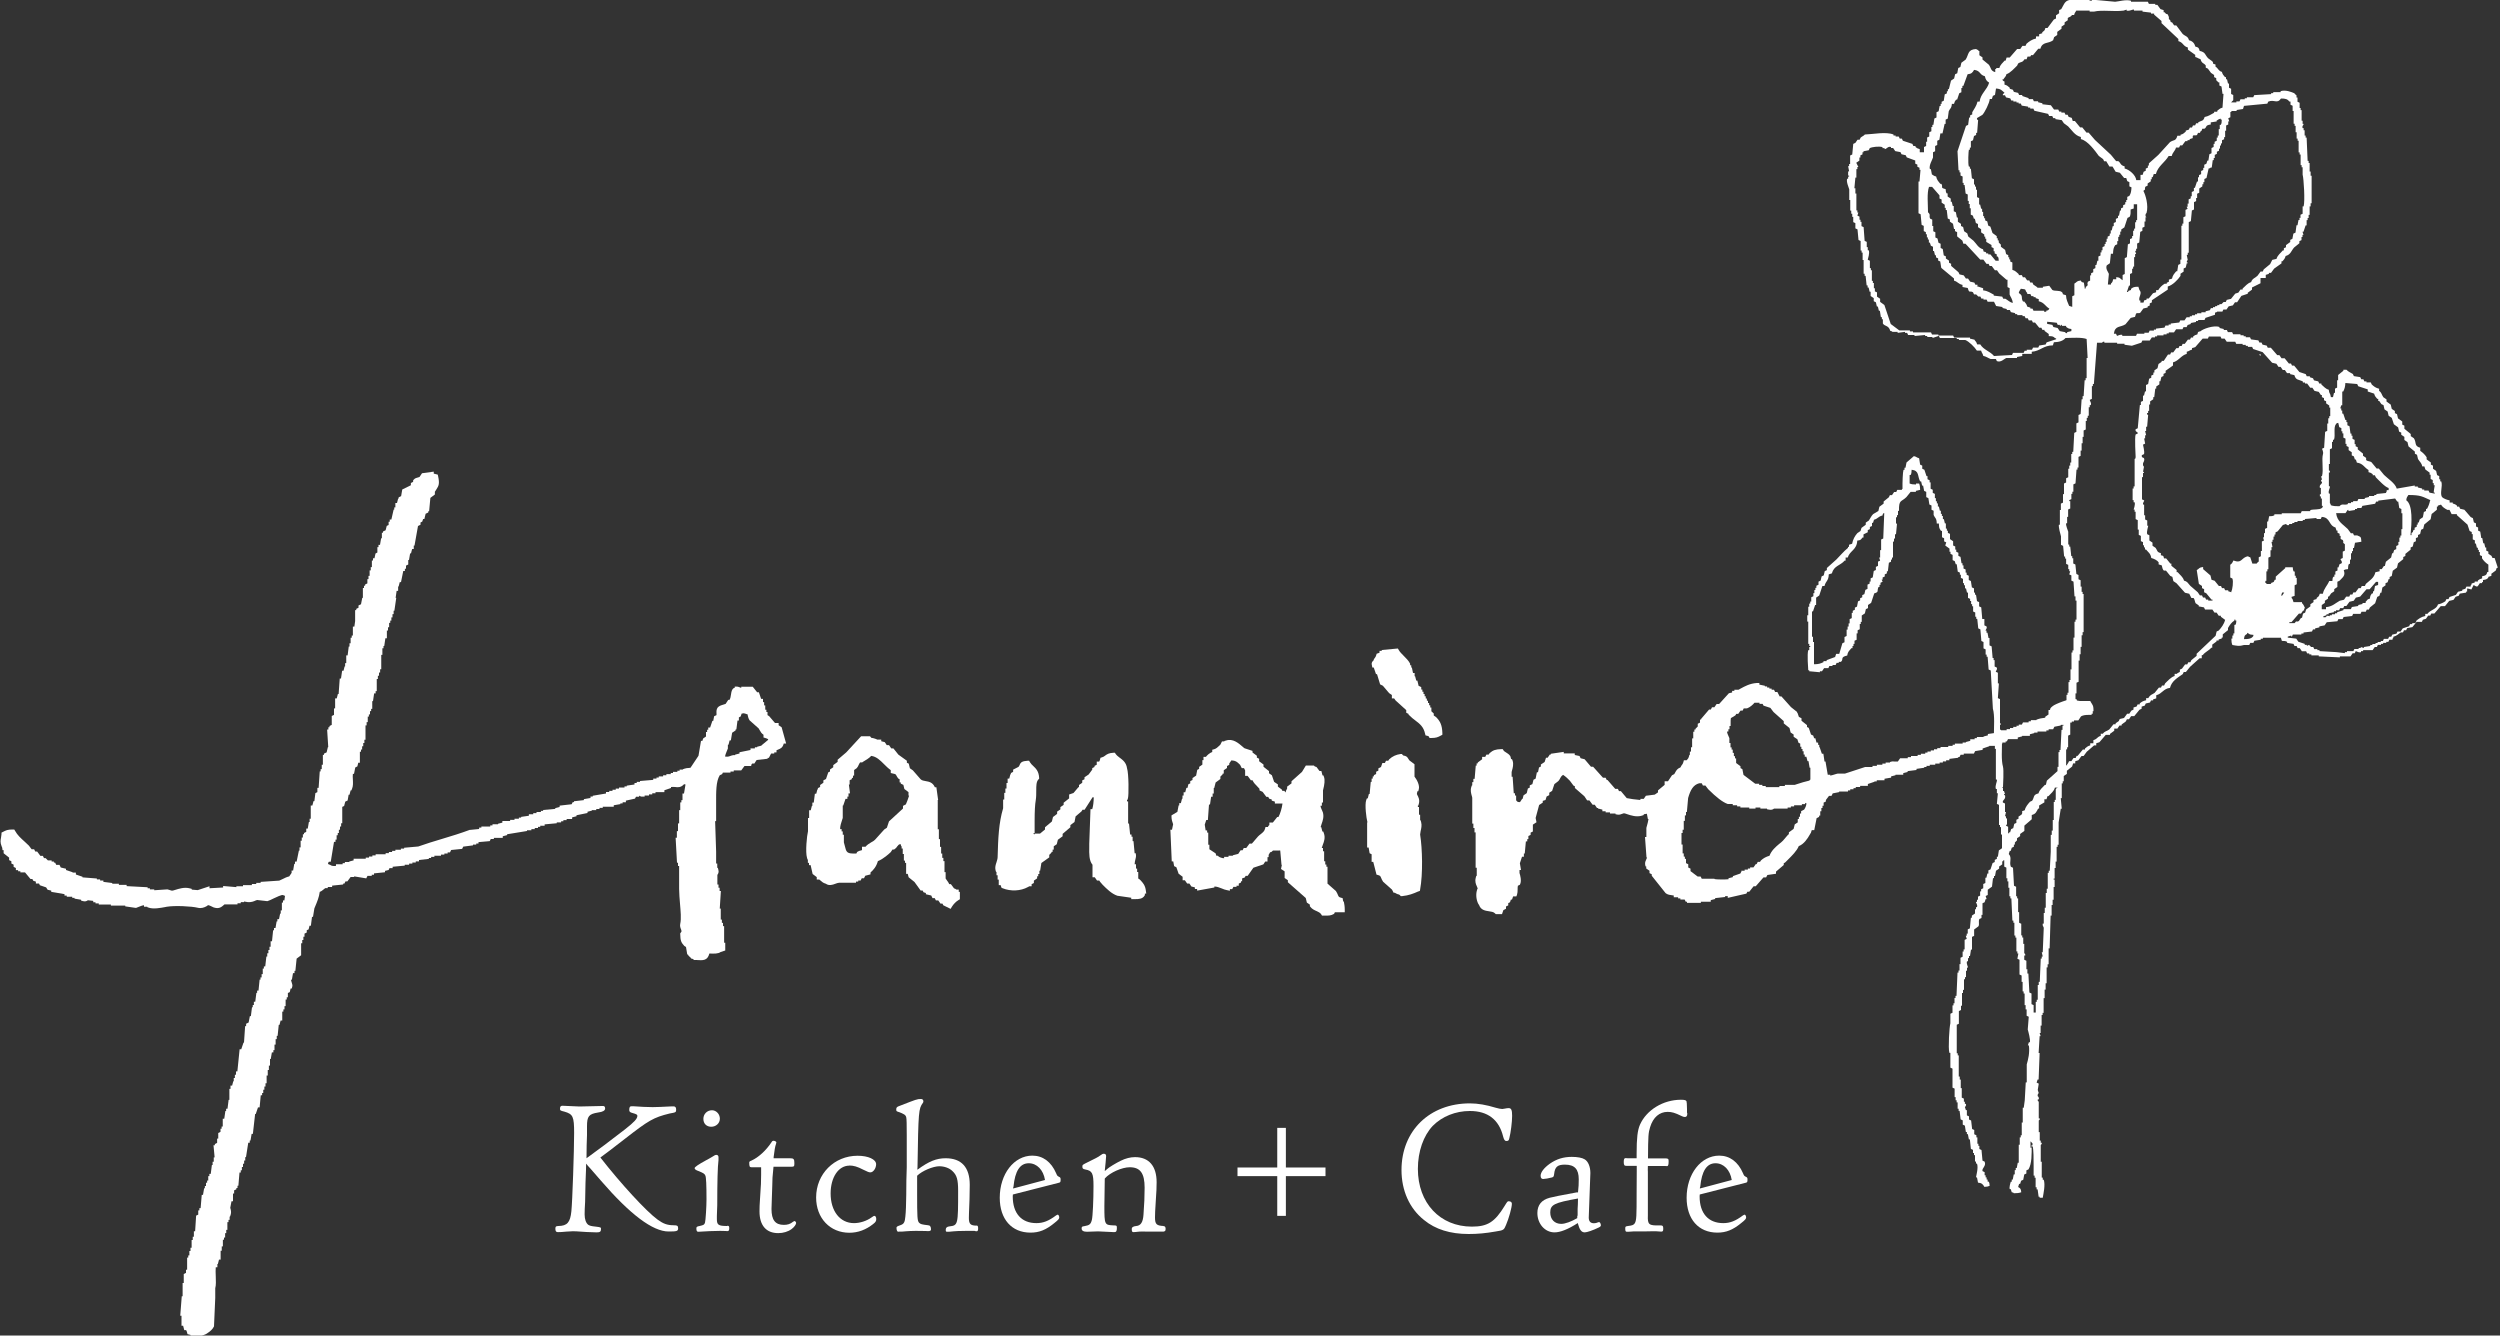 <?xml version="1.0" encoding="UTF-8"?><svg id="_レイヤー_2" xmlns="http://www.w3.org/2000/svg" viewBox="0 0 200 106.84"><rect x="0" y="0" width="200" height="106.84" fill="#333333" stroke="none"/><defs><style>.cls-1{fill-rule:evenodd;}.cls-1,.cls-2{fill:#fff;}</style></defs><g id="_レイヤー_1-2"><path class="cls-1" d="M173.51,1.36v.17c.21.13.05.1.17.25h.08c.06.08.11.17.17.25h.17c.17.23.34.45.51.68.21.2.42.17.51.51.27.06.44.24.51.51.25.06.28.09.34.34.49.11.41.31.68.59.11.08.23.17.34.25.15.2-.09.15.25.25v.17c.23.14.22.34.51.42.06.22.13.27.25.42h.08v.17h.08c.03.11.06.23.08.34h.08v.34c.06.03.11.06.17.08v.42c.06.03.11.06.17.08v.42s-.14.12-.17.17h.42v-.08h.25c.03-.06.06-.11.08-.17h.34v-.08h.17v-.08h.51c.03-.06.06-.11.08-.17.45-.03.9-.06,1.35-.08v-.08h.17v-.08h.59v-.08c.42-.12.86.07,1.1.17.05.1.15.13.17.17v.17h.08v.34c.06.03.11.06.17.08v.42h.08v.17h.08v.85h.08v.25h.08c0,.11-.15.14-.08.34h.08v.17h.08v.42h.08v.17h.08c.03.62.06,1.24.08,1.86h.08v.17h.08v.68h.08v.34h.08v2.2h-.08v.25h-.08v.68h-.08v.25h-.08v.17h-.08v.42h-.08c-.06.17-.11.34-.17.51h-.08c.03.08.06.17.08.25h-.08v.17h-.08v.25c-.06.03-.11.06-.17.08v.17c-.14.11-.28.23-.42.34-.24.27-.27.57-.68.68-.06.22-.13.28-.25.42h-.08v.17c-.2.14-.4.28-.59.42-.08.11-.17.23-.25.34h-.17v.08c-.08.03-.17.06-.25.08v.25h-.42v.42c-.23.11-.45.23-.68.34v.17c-.11.08-.23.17-.34.25v.08c-.17.06-.34.11-.51.17l-.34.51h-.17c-.06.08-.11.17-.17.25-.11.03-.23.06-.34.08-.06.08-.11.17-.17.25h-.25c-.03.06-.06.11-.08.17h-.42s0,.05-.17.08v.17c-.25.08-.51.17-.76.25-.03.06-.06.11-.08.17h-.51v.08h-.17v.08c-.14.03-.28.06-.42.08v.08c-.08.03-.17.06-.25.08-.03.06-.06.11-.08.17h-.25c-.03.06-.06.11-.08.17h-.51c-.06.08-.11.17-.17.25h-.42v.08h-.17v.08h-.25v.08h-.51v.08h-.17v.08h-.25c-.06.08-.11.17-.17.25h-.59c-.03.06-.06.11-.08.17-.25.08-.51.17-.76.25-.2-.03-.39-.06-.59-.08v-.08h-.59v-.08h-1.02v-.08c-.17-.03-.17.08-.17.08h-.42c-.08,1.1-.17,2.2-.25,3.3h-.08v.17h-.08v1.02c-.06.03-.11.06-.17.08,0,.11.16.22.08.42h-.08v.17h-.08v.68h-.08v.17h-.08v.25h-.08v.68c-.06.03-.11.06-.17.08v.51h-.08v.51h-.08v.59h-.08v.42c-.06.03-.11.06-.17.08v.85h-.08v.17h-.08c-.03.37-.06.73-.08,1.1-.06.03-.11.06-.17.08v.59h-.08v.17h-.08v.42c-.06.03-.11.06-.17.08v.08h.08v.59c-.06.03-.11.06-.17.08v.59h-.08v.51h-.08c-.04.17.14.57.17.68v1.02h.08v.17h.08c.03.25.06.51.08.76h.08v.17h.08v.42c.06.03.11.06.17.08.03.25.06.51.08.76.06.03.11.06.17.08v.34c.06.03.11.06.17.08v.51h.08v.42h.08v.17h.08v3.05h-.08v.25h-.08v.93h-.08v.59h-.08v.51h-.08v1.69c-.06.03-.11.06-.17.08v.85h-.08v.51c-.06.03-.11.06-.17.08v.76c-.06.03-.11.06-.17.08v.85h-.08v1.02c-.06.03-.11.06-.17.08v.93h-.08v.17h-.08v1.27h.08v-.08c.11-.08.1-.2.17-.25h.17c.06-.08.11-.17.17-.25h.17c.03-.06.06-.11.08-.17h.08c.14-.17.28-.34.42-.51h.17v-.08c.15-.12.2-.19.42-.25v-.17h.25v-.25c.33-.09.27-.25.59-.34v-.17h.17c.14-.21.3-.19.51-.34.11-.14.23-.28.34-.42h.17v-.08c.08-.06.17-.11.25-.17.03-.06.06-.11.08-.17.11-.03.23-.06.34-.08.08-.11.17-.23.25-.34h.17c.06-.08.11-.17.17-.25.06-.03.11-.06.17-.08v-.17c.08-.03.17-.06.25-.08.03-.06.06-.11.08-.17h.17v-.08c.16-.13.27-.2.51-.25v-.17h.17c.17-.29.26-.25.51-.42.11-.14.23-.28.34-.42h.17c.03-.06.06-.11.08-.17h.17c.03-.06.06-.11.08-.17.2-.19.47-.51.76-.59v-.17h.17c.09-.11.2-.1.25-.17v-.17c.06-.03.11-.06.17-.08.08-.11.17-.23.25-.34h.17c.03-.06.06-.11.08-.17h.17c.03-.06.06-.11.08-.17.14-.11.28-.23.42-.34v-.17c.51-.48,1.02-.96,1.52-1.44.03-.11.06-.23.08-.34.06-.03.11-.06.17-.08.21-.23.42-.5.51-.85-.11-.08-.23-.17-.34-.25v-.08h-.17c-.06-.08-.11-.17-.17-.25h-.17c-.06-.08-.11-.17-.17-.25h-.59c-.03-.06-.06-.11-.08-.17-.14-.03-.28-.06-.42-.08v-.08c-.08-.06-.17-.11-.25-.17-.06-.09-.07-.34-.17-.42h-.17c-.06-.11-.11-.23-.17-.34-.11-.03-.23-.06-.34-.08-.23-.25-.45-.51-.68-.76-.08-.06-.17-.11-.25-.17-.03-.11-.06-.23-.08-.34-.06-.03-.11-.06-.17-.08-.11-.14-.23-.28-.34-.42h-.17c-.1-.08-.14-.27-.17-.42-.08-.03-.17-.06-.25-.08v-.17c-.12-.16-.36-.28-.59-.34-.05-.37-.24-.45-.42-.68h-.08v-.17h-.08v-.17h-.08v-.25c-.06-.03-.11-.06-.17-.08v-.42c-.06-.03-.11-.06-.17-.08v-.42h-.08v-.76c-.06-.03-.11-.06-.17-.08v-.59h-.08v-.17h-.08s.15-.41.08-.59h-.08v-.17h-.08v-.93h.08v-.17h.08v-2.2s.09.02.08-.17c0-.04-.09-1.54,0-1.78.06-.03.11-.06.17-.08.03-.16-.23-.1-.17-.34.06-.03.11-.06.17-.08.06-.62.11-1.24.17-1.86h.08v-.25c.06-.03.11-.06.17-.08v-.42h.08c.03-.11.06-.23.08-.34h.08v-.51c.06-.03.11-.06.17-.08.03-.14.06-.28.08-.42.06-.03.11-.06.17-.08v-.17c.06-.03.11-.06.17-.08v-.17h.08v-.17c.08-.06.17-.11.25-.17.03-.11.06-.23.08-.34.08-.06.17-.11.25-.17v-.08h.17c.11-.17.23-.34.34-.51h.17c.03-.06.06-.11.08-.17h.17c.08-.11.17-.23.25-.34h.17c.03-.06.06-.11.08-.17h.17c.03-.06.06-.11.08-.17h.17c.08-.11.17-.23.25-.34h.17c.03-.06.06-.11.08-.17h.17v-.08c.13-.1.15-.12.34-.17.06-.23.02-.19.25-.25.16-.17,1.05-.51,1.52-.34v.08c.11.03.23.06.34.08v.08h.25c.03.06.06.11.08.17h.34c.03.06.06.11.08.17h.59v.08h.25v.08h.17v.08h.34c.03.06.06.11.08.17.2.03.4.06.59.08.03.06.06.11.08.17h.17c.03.06.06.11.08.17.11.03.23.06.34.08.03.06.06.11.08.17h.25c.17.2.34.39.51.59h.17c.06.08.11.17.17.25h.25c.11.14.23.28.34.42h.17c.03.06.06.11.08.17h.17c.14.17.28.34.42.51.17.06.34.11.51.17.03.06.06.11.08.17h.25v.08c.08.03.17.06.25.08.03.06.06.11.08.17.11.03.23.06.34.08.03.06.06.11.08.17h.17v.08c.2.16.31.34.59.42.04.37.12.22.17.59h.17c.03-.11.06-.23.08-.34h.08v-.34c.06-.03.11-.06.17-.08v-.59h.08v-.42c.14-.11.28-.23.42-.34v-.08h.25c.15.17.31.21.51.34.03.06.06.11.08.17.17.03.34.06.51.08.03.06.06.11.08.17h.17c.03.06.06.11.08.17h.17v.08h.34c.03.06.06.11.08.17.18.16.31.27.59.34v.17c.21.14.19.3.34.51.08.06.17.11.25.17v.17c.11.08.23.17.34.25.03.11.06.23.08.34.08.06.17.11.25.17v.17c.06.03.11.06.17.08.03.11.06.23.08.34.11.08.23.17.34.25v.25c.06.03.11.06.17.08v.25c.17.14.34.28.51.42v.17c.08.06.17.11.25.17.23.35,0,.62.51.76v.25c.19.12.39.32.51.51v.17c.11.08.23.17.34.25v.17c.06.03.11.06.17.08v.25c.08.06.17.11.25.17.03.11.06.23.08.34.06.03.11.06.17.08v.25h.08v.17h.08c.14.39-.15,1,.08,1.27.11.11.41.22.59.25v.17h.25v.08c.19.05.21.07.34.17v.08h.17c.03.06.06.11.08.17l.34.08c.17.2.34.39.51.59.06.03.11.06.17.08.03.11.06.23.08.34.06.03.11.06.17.08v.25c.06.03.11.06.17.08v.25c.06.03.11.06.17.08.03.17.06.34.08.51h.08c.03.14.06.28.08.42h.08c.03.11.06.23.08.34h.08v.25c.06.03.11.06.17.08v.17c.08.06.17.11.25.17.03.06.06.11.08.17h.17c.08.25.17.51.25.76-.25.17-.04.08-.17.25-.11.08-.23.17-.34.25v.17c-.08.03-.17.06-.25.08v.08c-.15.12-.17.14-.42.17v.17h-.08v.08h-.17c-.06.08-.11.17-.17.25-.17.08-.27-.12-.34-.08-.06.11-.11.23-.17.34-.04,0-.19-.07-.34-.08v.25h-.08v.08c-.17.03-.34.06-.51.08-.03.06-.06.11-.08.17-.08.03-.17.06-.25.08-.06.08-.11.17-.17.25-.11.03-.23.06-.34.08-.11.14-.23.28-.34.42h-.34c-.17.2-.34.39-.51.59h-.25c-.03.06-.06.11-.08.17h-.17c-.06.08-.11.17-.17.25-.08.03-.17.06-.25.08-.03.06-.06.11-.08.17h-.42c-.11.14-.23.28-.34.42-.14.03-.28.06-.42.08-.03.06-.06.11-.08.17h-.17c-.03.06-.06.11-.08.17h-.17c-.21.12-.29.27-.59.34-.05.17.01.07-.08.17v.08h-.25c-.03.06-.06.11-.08.17h-.17v.08h-.25v.08h-.17v.08h-.25c-.03.06-.06.11-.08.17h-.17c-.06.08-.11.17-.17.25h-.76v.08h-.17v.08c-.2.07-.32-.07-.42-.08-.03.06-.06.11-.08.17h-.17c-.06.08-.11.17-.17.25h-.85v.08c-.56-.03-1.13-.06-1.69-.08v-.08h-.59v-.08h-.17v-.08h-.17c-.03-.06-.06-.11-.08-.17h-.34c-.06-.08-.11-.17-.17-.25h-.17c-.03-.06-.06-.11-.08-.17h-.17c-.03-.06-.06-.11-.08-.17-.17-.03-.34-.06-.51-.08v-.08c-.13-.08-.21-.07-.42-.08-.03-.08-.06-.17-.08-.25h-1.44v.08h-.17v.08c-.17.03-.34.06-.51.08-.03.06-.06.11-.08.17h-.25c-.03.06-.06.11-.08.17h-.42c-.39.12-.55.06-.93,0-.06-.15-.08-.27-.08-.51h.08v-.25h.08v-.17h.08v-.68h.08c.07-.12.06-.14.08-.34h-.08v-.08h-.08v.08c-.23.13-.38.37-.51.59v.17c-.14.11-.28.23-.42.34v.25h-.08v.08c-.08.03-.17.06-.25.08v.08h-.17v.08c-.11.08-.23.17-.34.25v.25h-.08c-.2.24-.49.33-.68.59h-.08v.25h-.17c-.25.23-.51.45-.76.68-.11.14-.23.28-.34.42h-.17c-.03.06-.06.11-.08.17-.4.28-.89.55-1.02,1.1-.53.06-.63.47-1.1.59v.25c-.08.03-.17.06-.25.08v.08h-.17c-.03.06-.06.11-.08.17-.11.03-.23.06-.34.08-.03.06-.06.11-.08.17-.08.03-.17.06-.25.08v.17c-.06.03-.11.06-.17.08-.14.17-.28.34-.42.51h-.25c-.06.08-.11.17-.17.25h-.17c-.03.06-.06.11-.08.17-.11.08-.23.17-.34.25v.08h-.17c-.06.08-.11.17-.17.25h-.25v.17c-.11.08-.23.17-.34.25v.08h-.34c-.17.2-.34.4-.51.59-.08.03-.17.06-.25.08v.17h-.17c-.2.17-.39.34-.59.51-.08.11-.17.23-.25.34h-.17c-.08.11-.17.23-.25.34-.08.03-.17.06-.25.08v.17h-.17c-.03.08-.06.17-.08.25-.14.11-.28.23-.42.34v.25c-.08.06-.17.11-.25.17v.42h-.08v.17h-.08v1.18h-.08c.03.28.06.56.08.85h-.08c-.06.37-.11.73-.17,1.1v1.78h-.08v.17h-.08v1.18h-.08v.51h-.08v.85h-.08v.08h.08v.59h-.08v1.02h-.08v.42h-.08v.85h-.08c-.03.87-.06,1.75-.08,2.62h-.08v1.27h-.08v.25h-.08v1.27h-.08v.51h-.08v.68h-.08v1.18h-.08v.17h-.08v.85h-.08v.59h-.08c.03.08.06.17.08.25h-.08c-.03.45-.06.9-.08,1.35h.08c-.03.71-.06,1.41-.08,2.12h-.08c-.03.08-.06.17-.08.25.06.03.11.06.17.08-.03.17-.06.34-.08.51.03.08.06.17.08.25,0,0-.12.07-.08.25,0,0,.12.05.08.25h-.08c-.03.18.08.17.08.17v1.35h.08c.03.14-.08.14-.08.17v.93h.08v.68h.08v.17h.08c.03.14-.08.15-.08.17v1.35h.08v1.27h.08v.17h.08c.14.41-.03,1.13-.08,1.44h-.25v-.08h-.08c-.03-.2-.06-.4-.08-.59h-.08v-.17h-.08v-.76h-.08v-.17h-.08v-.76c0-.58,0-1.24-.08-1.69h-.08c.01.74.02,1.49-.25,1.95-.06.03-.11.06-.17.08v.25c-.06.03-.11.06-.17.08-.03.14-.06.28-.08.42-.06.03-.11.06-.17.08-.03.08-.06.17-.08.25h-.08c-.03.08-.06.17-.08.25.19.11.22.14.25.42-.16.06-.33.08-.59.08-.1-.1,0-.03-.17-.08-.03-.08-.06-.17-.08-.25h-.08c-.06-.12.06-.54.08-.59h.08v-.17h.08c.03-.14.06-.28.08-.42h.08v-.34h.08v-.17h.08c.03-.14.06-.28.08-.42h.08v-1.44h.08v-.59h.08v-.17h.08v-1.02h.08v-1.18h.08c.03-.2.06-.4.08-.59.03-.48.06-.96.08-1.44h.08v-1.44c.11-.38.25-.92.17-1.52h-.08c.03-.08.06-.17.08-.25h.08c.06-.2-.13-.88-.17-1.02.03-.34.06-.68.08-1.02-.06-.03-.11-.06-.17-.08v-.51h-.08v-.34h-.08v-.93h-.08v-.17h-.08v-.76h-.08v-.51c-.06-.03-.11-.06-.17-.08v-1.18c-.06-.03-.11-.06-.17-.08.03-.14.06-.28.08-.42h-.08v-.17h-.08v-1.1h-.08v-.17h-.08v-1.02h-.08v-.17h-.08c-.03-.59-.06-1.18-.08-1.78h-.08v-.17h-.08v-.68h-.08v-.51h-.08v-.25h-.08v-.85c-.06-.03-.11-.06-.17-.08v-.51h-.08v.08h-.08v.25c-.08.06-.17.11-.25.17v.17c-.08.06-.17.11-.25.17-.03.14-.06.28-.08.42h-.08v.17h-.08c-.03.23-.06.45-.08.68-.11.08-.23.17-.34.25v.42c-.06.03-.11.06-.17.08.03.08.06.17.08.25h-.08l-.08.25c-.06.03-.11.06-.17.08v.93h-.08v.25c-.06.03-.11.06-.17.08-.1.22.03.42-.08.59-.11.08-.23.17-.34.25v.51c-.06.03-.11.06-.17.08v1.02h-.08c-.03.17-.06.34-.08.51h-.08v.17h-.08v.25h-.08c-.07.21.09.43.08.51h-.08v.25h-.08v.51h-.08v.17h-.08v.85h-.08v.25h-.08v1.02h-.08v.34c-.06.03-.11.06-.17.08v1.02c-.06.03-.11.06-.17.08v2.28h.08v.17h.08v1.69h.08v.25h.08v.68h.08v.76c.06.03.11.06.17.08v.25h.08v.17h.08c.06.16-.08.25-.08.25.03.08.06.17.08.25h.08v.42c.06.03.11.06.17.08v.25c.06.03.11.06.17.08.03.23.06.45.08.68.06.03.11.06.17.08v.34c.06.03.11.06.17.08v.17h.08v.51h.08v.17h.08v.25c.06.03.11.06.17.08.03.28.06.56.08.85.06.03.11.06.17.08.15.37-.24.51-.17.76.06.03.11.06.17.08v.25h.08v.17h.08v.17h.08v.17h.08c.08.12.06.15.08.34-.14.05-.2.07-.42.08-.12-.21-.2-.31-.51-.34-.03-.14-.06-.28-.08-.42h-.08c.03-.21.2-.77.08-1.1h-.08v-.17h-.08v-.51h-.08v-.17h-.08v-.25c-.06-.03-.11-.06-.17-.08-.03-.25-.06-.51-.08-.76h-.08c-.03-.14-.06-.28-.08-.42h-.08v-.17h-.08c-.03-.17-.06-.34-.08-.51-.06-.03-.11-.06-.17-.08v-.34c-.06-.03-.11-.06-.17-.08-.03-.23-.06-.45-.08-.68h-.08v-.17h-.08v-.51h-.08v-.17h-.08v-.25h-.08v-.68c-.06-.03-.11-.06-.17-.08v-1.52c-.06-.03-.11-.06-.17-.08v-1.18h-.08c-.11-.39,0-2.09.08-2.37v-.76c.06-.03.11-.06.17-.08v-.59h.08v-.17h.08v-.42h.08v-.17h.08c.03-.62.06-1.24.08-1.86h.08v-.17h.08v-.51h.08v-.51c.06-.03.11-.06.17-.08v-.42h.08v-.17h.08v-.76c.06-.03.11-.06.17-.08-.03-.08-.06-.17-.08-.25h.08v-.17h.08v-.34c.06-.03.11-.06.17-.08.03-.28.06-.56.08-.85h.08v-.17c.08-.06.17-.11.25-.17v-.34h.08v-.17h.08c.07-.2-.1-.34-.08-.42h.08v-.17h.08v-.25c.06-.03.11-.06.17-.08v-.34h.08v-.17c.06-.03.11-.06.17-.08v-.34c.06-.03.11-.06.17-.08v-.42h.08c.03-.11.06-.23.08-.34h.08v-.25c.06-.03.11-.06.17-.08.06-.17.11-.34.17-.51.06-.03.11-.06.17-.08v-.17c.06-.03.11-.06.17-.08v-.17h.08c.03-.17.06-.34.08-.51.08-.06.17-.11.25-.17v-1.1h-.08v-.59h-.08v-.17h-.08v-1.61c-.06-.03-.11-.06-.17-.08.03-.28.06-.56.08-.85h-.08v-.34h-.08c-.09-.3.12-.57.08-.76h-.08v-2.45h-.08v-.34h-.08v-.68c0-.7.08-1.64-.08-2.2-.06-1.02-.11-2.03-.17-3.05-.06-.03-.11-.06-.17-.08-.03-.34-.06-.68-.08-1.02h-.08v-.17h-.08v-.42c-.06-.03-.11-.06-.17-.08v-.51c-.06-.03-.11-.06-.17-.08-.03-.31-.06-.62-.08-.93-.06-.03-.11-.06-.17-.08-.03-.25-.06-.51-.08-.76h-.08v-.17h-.08v-.34c-.06-.03-.11-.06-.17-.08v-.42h-.08v-.17h-.08v-.25h-.08v-.17c-.06-.03-.11-.06-.17-.08v-.42h-.08c-.03-.11-.06-.23-.08-.34h-.08v-.25h-.08v-.17h-.08v-.34c-.06-.03-.11-.06-.17-.08v-.25h-.08v-.17c-.06-.03-.11-.06-.17-.08-.03-.2-.06-.39-.08-.59h-.08c-.03-.08-.06-.17-.08-.25-.06-.03-.11-.06-.17-.08v-.42c-.06-.03-.11-.06-.17-.08v-.17h-.08v-.25c-.11-.08-.23-.17-.34-.25.03-.08.06-.17.08-.25-.06-.03-.11-.06-.17-.08v-.25c-.06-.03-.11-.06-.17-.08v-.51h-.08c-.15-.23-.15-.21-.17-.59h-.17c-.01-.46-.14-.41-.25-.68v-.34c-.06-.03-.11-.06-.17-.08v-.34c-.06-.03-.11-.06-.17-.08-.03-.17-.06-.34-.08-.51-.06-.03-.11-.06-.17-.08v-.42c-.06-.03-.11-.06-.17-.08-.03-.14-.06-.28-.08-.42h-.08c-.03-.11-.06-.23-.08-.34h-.08c-.23-.43-.05-.86-.68-.93-.01.22-.01.29-.08.42h-.08v.68c.15.06.27.08.51.08v-.08h.25c.06.15.08.27.08.51-.11.04-.2.03-.34.08v.08h-.42c-.11.14-.23.28-.34.42-.42.41-.61.18-.59,1.1h-.08v.34h-.08v.17h-.08v.51h.08c-.03.28-.06.56-.08.85h-.08v.34h-.08v.25h-.08v1.27h-.08v.17h-.08v.17c-.06.03-.11.06-.17.08-.03.23-.06.45-.08.68h-.08v.17c-.06.03-.11.06-.17.08v.17c-.06.03-.11.06-.17.08v.17h-.08c.03.06.06.11.08.17-.06.03-.11.06-.17.08v.17h-.08v.17h-.08c-.15.33.07.39-.34.51-.08.25-.17.51-.25.76-.08.06-.17.11-.25.17v.25c-.06.03-.11.06-.17.08-.03.11-.06.23-.08.34-.08.06-.17.11-.25.17v.51h-.08v.17h-.08v.42c-.06.03-.11.06-.17.08v.25h-.08v.51c-.06.03-.11.06-.17.08v.25h-.08v.17h-.08v.17h-.08c-.17.21-.29.25-.34.59-.61.14-.25.3-.51.51h-.17v.08h-.17c-.03.06-.06.11-.08.17h-.25v.08h-.25c-.03.06-.06.11-.08.17h-.34c-.06.08-.11.17-.17.25h-.17v.08c-.28-.03-.56-.06-.85-.08v-.08h-.08c-.01-.17-.1-1.28,0-1.61h.08v-.25h.08v-.08h-.08v-.17h-.08v-1.78h-.08v-.51h.08v-.68h.08v-.25h.08v-.17h.08v-.34c.06-.03.11-.06.17-.08v-.25h.08v-.25h.08v-.17h.08v-.17c.06-.03.11-.06.17-.08v-.25c.06-.03.11-.06.17-.08.03-.11.06-.23.08-.34.06-.03.11-.06.17-.08.03-.11.06-.23.08-.34.06-.03.11-.06.17-.08v-.17c.25-.23.51-.45.76-.68.32-.32.57-.64.93-.93v-.08h.08v-.17c.08-.03.17-.06.25-.08.06-.34.22-.63.42-.85.08-.06.17-.11.25-.17.03-.08.06-.17.08-.25.11-.08.23-.17.34-.25v-.17c.08-.06.17-.11.25-.17.13-.19.18-.35.34-.51.14-.08.28-.17.42-.25.03-.11.06-.23.08-.34.11-.08.23-.17.34-.25v-.17c.14-.11.28-.23.42-.34.03-.06.06-.11.08-.17h.17c.06-.08.11-.17.17-.25h.17c.03-.06.06-.11.08-.17h.34c.11-.04-.03-.04.08-.08-.01-.52.02-1.34.08-1.52h.08v-.17h.08c.03-.14.06-.28.08-.42.2-.17.4-.34.59-.51.23.05.19.11.42.17.03.17.06.34.08.51.06.03.11.06.17.08v.25c.06.03.11.06.17.08.06.17.11.34.17.51h.08v.25c.06.03.11.06.17.08v.17h.08v.51c.06.03.11.06.17.08v.25c.06.03.11.06.17.08v.34h.08v.25h.08v.17h.08v.25h.08c.03.11.06.23.08.34h.08v.25h.08v.17h.08v.25h.08c.03.11.06.23.08.34h.08v.42h.08v.17h.08v.17c.06.03.11.06.17.08v.42c.08.06.17.11.25.17v.34c.06.03.11.06.17.08v.25h.08v.17c.06.03.11.06.17.08v.25c.06.03.11.06.17.08.03.17.06.34.08.51h.08v.17h.08v.25c.06.03.11.06.17.08v.25h.08v.17c.06.03.11.06.17.08v.34c.06.03.11.06.17.08.03.17.06.34.08.51.06.03.11.06.17.08v.34h.08v.17h.08c.03.17.06.34.08.51.06.03.11.06.17.08v.34c.06.03.11.06.17.08.03.31.06.62.08.93h.17v.51c.06.03.11.06.17.08.07.18-.07.24-.08.34h.08v.17h.08c.03.14.06.28.08.42h.08v.59c.06.03.11.06.17.08.03.31.06.62.08.93h.08v.17h.08v.51c.06.03.11.06.17.08.07.18-.07.24-.08.34.06.03.11.06.17.08v.85h.08c-.03.39-.06.79-.08,1.18.06.03.11.06.17.08v1.95h.08v.08h-.08v.42h.08v.25h.08v.68c0,.65-.07,1.52.08,2.03.07.24.01,1.49,0,1.61-.01.12-.09-.03-.08.08h.08v.25h.08c.03.08.06.17.08.25h-.08v.08h.08c.09.38-.23.36-.17.59.06.03.11.06.17.08v.68h.08c-.03.11-.06.23-.08.34h.08v.17h.08v.51h-.08c-.02.13.14.11.17.17v.51h.08v-.08h.08c.03-.08.06-.17.08-.25.06-.03.11-.06.17-.08.03-.11.06-.23.08-.34.06-.03.11-.06.17-.08v-.25c.06-.03.11-.06.17-.08v-.17c.08-.06.17-.11.25-.17.16-.26-.15-.22.25-.34.06-.28.26-.5.42-.68.06-.03.11-.06.17-.08.2-.29.05-.48.51-.59.08-.31.33-.46.51-.68h.08c.03-.11.06-.23.08-.34.28-.25.56-.51.85-.76v-.34h.08v-1.18h.08v-.17h.08c.03-.54.06-1.07.08-1.61h.08v-.34h.08v-.85h.08v-.76h.08v-.17h.08v-.68h.08v-.17h.08v-.85h.08v-.17h.08v-.85h.08v-1.35h.08v-.17h.08v-1.02h.08v-1.27h.08v-.17h.08v-1.52h-.08v-.34h-.08c-.03-.39-.06-.79-.08-1.18-.06-.03-.11-.06-.17-.08v-.42c-.06-.03-.11-.06-.17-.08.03-.08.06-.17.08-.25h-.08v-.17h-.08v-.34c-.06-.03-.11-.06-.17-.08v-.42h-.08v-.17h-.08c-.03-.28-.06-.56-.08-.85-.06-.03-.11-.06-.17-.08v-.68c-.04-.12-.21-.76-.17-.93h.08v-1.18h.08v-.51c.06-.03.11-.06.17-.08v-.68h.08v-.85c.06-.03.11-.06.17-.08v-.34c.06-.03.11-.06.17-.08v-.68h.08v-.25h.08v-.25h.08v-.68h.08v-.17h.08c.03-.51.06-1.02.08-1.52.06-.03.11-.06.17-.08v-.68c.06-.03.11-.06.17-.08v-.59c.06-.03.11-.06.17-.08.03-.39.06-.79.08-1.18h.08v-.25h.08c.03-.42.06-.85.08-1.27h.08v-.17h.08v-1.61h.08c-.03-.51-.06-1.02-.08-1.52-.4-.15-1.15-.09-1.69-.08-.19.23-.51.33-.93.34-.03.08-.06.17-.08.25-.77,0-1,.46-1.69.51v.17h-.76v.17c-.14.03-.28.06-.42.08v.08h-.85c-.18.06-.43.38-.76.25-.03-.06-.06-.11-.08-.17h-.42c-.19-.07-.35-.2-.59-.25-.05-.23-.11-.19-.17-.42h-.34c-.16-.26-.63-.74-.93-.85h-.51v-.08h-.17v-.08h-1.35c-.03-.06-.06-.11-.08-.17-.17.06-.34.11-.51.17v-.08h-.42v-.08h-.17v-.08c-.28.03-.56.06-.85.08v-.08h-.51c-.03-.06-.06-.11-.08-.17h-.17v-.08c-.2.03-.39.06-.59.08v-.08h-.42s0-.05-.17-.08c-.12-.46-.45-.35-.59-.59v-.34h-.08v-.17h-.08c-.03-.17-.06-.34-.08-.51h-.08c-.03-.11-.06-.23-.08-.34h-.08c-.03-.11-.06-.23-.08-.34-.06-.03-.11-.06-.17-.08v-.25c-.08-.06-.17-.11-.25-.17v-.34h-.08c-.03-.11-.06-.23-.08-.34h-.08v-.17h-.08c-.03-.25-.06-.51-.08-.76h-.08v-.17h-.08v-1.1h-.08v-.59h-.08v-.17h-.08v-.76c-.06-.03-.11-.06-.17-.08-.03-.28-.06-.56-.08-.85-.06-.03-.11-.06-.17-.08v-.42c-.06-.03-.11-.06-.17-.08v-.42h-.08v-.25h-.08v-.25h-.08v-.85h-.08v-.85c-.04-.16-.25-.59-.17-.85h.08v-.17h.08v-.08h-.08v-.34h.08c-.03-.14-.06-.28-.08-.42h.08v-.17h.08v-.68c.06-.03.11-.06.17-.08.03-.28.06-.56.08-.85.06-.03.11-.06.17-.08.06-.08.11-.17.17-.25h.17c.03-.06.06-.11.08-.17.11-.1.25-.14.34-.25.65-.02,1.68-.24,2.29,0v.08h.17v.08h.25c.03.06.06.11.08.17h.17c.03.06.06.11.08.17.25.08.51.17.76.25.03.06.06.11.08.17h.17v.08c.13.1.15.12.34.17v.25h.34v-.42c.06-.03.11-.06.17-.08v-.34h.08v-.34c.06-.03.11-.06.17-.08v-.34c.06-.03.11-.06.17-.08v-.34h.08v-.17h.08c.03-.17.06-.34.08-.51.06-.03.11-.06.17-.08v-.42c.06-.03.11-.06.17-.08.03-.14.06-.28.08-.42h.08v-.17h.08v-.17c.06-.03.11-.06.17-.08.03-.17.06-.34.08-.51.06-.03.11-.06.17-.08v-.17h.08v-.17h.08c.06-.23.11-.45.17-.68.08-.06.17-.11.25-.17.03-.11.06-.23.08-.34.06-.03.11-.06.17-.08.03-.14.06-.28.08-.42.06-.03.11-.06.17-.08.03-.11.06-.23.08-.34.11-.08.23-.17.34-.25.27-.41.13-.81.85-.85.1.1,0,.03.17.08v.08h.08v.34c.08.06.17.11.25.17v.17c.17.14.34.28.51.42.19.27.13.49.51.59v-.25h.08v-.08h.25c.07-.27.26-.4.42-.59h.08c.03-.08.06-.17.08-.25h.25c.2-.23.4-.45.59-.68h.25c.06-.08.11-.17.17-.25h.25c.03-.06.06-.11.08-.17.2-.18.46-.36.76-.42v-.17h.25v-.17c.08-.03.17-.06.25-.08v-.08c.15-.13.19-.1.25-.34h.17c.17-.23.34-.45.51-.68.06-.03.11-.06.17-.08v-.25c.08-.06.17-.11.25-.17v-.25c.06-.03.11-.06.17-.08.26-.41.25-.75.93-.76.32-.35.35-.08.59,0h.68s.07.12.25.08v-.08c.62.06,1.24.11,1.86.17.29-.02.86-.2,1.27-.08v.08h1.35c.03.06.06.11.08.17h.51v.08h.17c.08.11.17.23.25.34.08.03.17.06.25.08v.17h.08c.12.12.04.11.25.17M166.07.85h1.1v.08h.34c.66-.16,1.6.02,2.37-.08.08-.03.17-.06.25-.08v.08c.28.06.42-.11.59-.08v.08h.68v.08c.23.03.45.06.68.08v.08h.25v.08c.2.17.4.34.59.51v.17c.45.42.9.85,1.35,1.27v.17c.4.11.36.4.76.51v.17c.2.14.4.28.59.42v.17c.23.06.19.11.42.17.1.37.26.29.42.51v.17c.06.03.11.06.17.08.08.11.17.23.25.34.08.06.17.11.25.17v.17c.06.03.11.06.17.08v.17s.13.11.17.17h.08v.25c.06.03.11.06.17.08.03.2.06.4.08.59h.08c-.03.37-.06.73-.08,1.1-.23.06-.26.14-.42.25v.08h-.25v.08c-.26.14-.45.28-.76.34-.1.35-.24.27-.51.42v.08h-.17c-.03.06-.06.11-.08.17h-.17c-.03.06-.06.11-.08.17h-.17c-.03.06-.06.11-.08.17-.08.03-.17.06-.25.08v.08c-.15.12-.2.2-.42.25v.08h-.25c-.13.46-.29.3-.59.51-.31.34-.62.68-.93,1.02-.25.23-.51.45-.76.68v.17h-.08v.17c-.06.03-.11.06-.17.08v.17c-.06.03-.11.06-.17.08-.03.08-.06.17-.08.25h-.17v.42h-.34c-.04-.41-.57-.85-.93-.93v-.17c-.37-.1-.29-.27-.51-.42h-.17c-.14-.17-.28-.34-.42-.51-.42-.39-.85-.79-1.27-1.18-.17-.2-.34-.39-.51-.59h-.17c-.11-.14-.23-.28-.34-.42h-.17c-.14-.17-.28-.34-.42-.51h-.17c-.03-.08-.06-.17-.08-.25-.08-.03-.17-.06-.25-.08-.03-.06-.06-.11-.08-.17h-.17c-.03-.06-.06-.11-.08-.17h-.25v-.08h-.17c-.03-.06-.06-.11-.08-.17h-.34c-.08-.11-.17-.23-.25-.34-.23-.03-.45-.06-.68-.08v-.08c-.11-.03-.23-.06-.34-.08v-.08h-.34c-.03-.06-.06-.11-.08-.17h-.34v-.08c-.17-.06-.34-.11-.51-.17v-.08h-.25c-.03-.06-.06-.11-.08-.17-.11-.03-.23-.06-.34-.08-.03-.06-.06-.11-.08-.17-.08-.03-.17-.06-.25-.08v-.08c-.15-.12-.2-.2-.42-.25v-.25s-.15-.03-.17-.17h.08c.1-.18.19-.19.25-.42.28-.07.64-.48.85-.68.03-.06.06-.11.08-.17.25-.17.33-.05.51-.34h.17c.12-.39.05-.11.34-.25v-.08h.17c.14-.17.28-.34.42-.51h.17c.16-.59.63-.38,1.02-.68.03-.08.06-.17.08-.25.08-.06.17-.11.25-.17v-.25c.11-.08.23-.17.34-.25v-.17c.08-.06.17-.11.25-.17v-.17c.08-.06.17-.11.25-.17v-.17c.1-.12.21-.05.34-.25h.17c.05-.21.09-.19.17-.34M157.94,5.59c.52.07.4.39.85.51.06.27.14.39.34.51-.15.57-.69.88-.76,1.52h-.17c-.08.35-.27.58-.42.85v.17c-.06.03-.11.06-.17.08v.17h-.08c-.03.2-.06.39-.08.59-.06.03-.11.06-.17.08-.23.68-.45,1.35-.68,2.03.03.51.06,1.02.08,1.52h.08v.17h.08v.25c.06.03.11.06.17.08v.51h.08v.17h.08c.03.23.06.45.08.68.06.03.11.06.17.08v.51h.08v.25h.08v.34h.08v.51c.06.03.11.06.17.08.03.08.06.17.08.25h.08l.08.34c.06.03.11.06.17.08v.25c.08.06.17.11.25.17v.25c.08.06.17.11.25.17v.17h.08v.17h.08v.25c.14.08.28.17.42.25v.17c.06.03.11.06.17.08v.25h.08v.17c.06.03.11.06.17.08v.17h.08c.08.12.06.15.08.34h-.25c-.14-.17-.28-.34-.42-.51h-.17v-.08h-.17v-.08c-.23-.14-.16.08-.25-.25-.38-.1-.52-.44-.76-.68-.14-.11-.28-.23-.42-.34-.03-.08-.06-.17-.08-.25-.08-.06-.17-.11-.25-.17-.03-.11-.06-.23-.08-.34-.06-.03-.11-.06-.17-.08v-.17c-.08-.06-.17-.11-.25-.17v-.34h-.08c-.03-.14-.06-.28-.08-.42-.06-.03-.11-.06-.17-.08v-.42h-.08c-.03-.11-.06-.23-.08-.34h-.08v-.25c-.08-.06-.17-.11-.25-.17v-.25h-.08c-.07-.12-.06-.15-.08-.34-.48-.12-.17-.15-.34-.42h-.08c-.15-.19-.28-.3-.34-.59-.21-.05-.19-.09-.34-.17-.03-.14-.06-.28-.08-.42h-.08c-.09-.3.19-.73.25-.93v-.42c.06-.03.11-.06.17-.08v-.42c.06-.03.11-.06.17-.08v-.34c.06-.03.11-.06.17-.08.03-.17.06-.34.08-.51h.17c.06-.25.11-.51.17-.76h.08v-.34c.06-.03.11-.06.17-.08.03-.2.06-.39.08-.59.09-.23.22-.21.25-.59h.17c.05-.19.07-.21.17-.34h.08c.06-.17.11-.34.17-.51.06-.03.11-.06.17-.08v-.34h.08v-.17h.08c.11-.31.23-.62.34-.93.31-.03.39-.13.51-.34M160.23,7.54v.08h.17c.03.06.06.11.08.17.11.03.23.06.34.08.03.06.06.11.08.17h.17v.08h.25v.08h.17v.08h.17c.03.06.06.11.08.17.17.03.34.06.51.08v.08h.17v.08h.25c.03.06.06.11.08.17.37.08.73.17,1.1.25.03.06.06.11.08.17h.25c.03.06.06.11.08.17h.17v.08c.17.03.34.06.51.08.06.08.11.17.17.25.11.08.23.17.34.25.3.3.53.73,1.02.85v.17c.55.12,1.13.93,1.44,1.35.11.08.23.17.34.25.03.06.06.11.08.17h.17c.08.14.17.28.25.42h.25c.08.14.17.28.25.42.11.03.23.06.34.08.11.14.23.28.34.42h.17c.03.08.06.17.08.25.06.03.11.06.17.08v.34c.06.03.11.06.17.08-.02.3-.04.47-.17.68-.06.03-.11.06-.17.08v.25h-.08v.17h-.08v.17c-.06.03-.11.06-.17.08v.17c-.06.03-.11.06-.17.08v.17h-.08c-.03.14-.06.28-.08.42h-.08v.17c-.06.03-.11.06-.17.08v.25c-.06.03-.11.06-.17.08v.25h-.08c-.03.11-.06.23-.08.34h-.08v.25h-.08v.17c-.06.03-.11.06-.17.08v.17h-.08v.25h-.08v.17h-.08v.17c-.06.03-.11.06-.17.08v.25h-.08v.17h-.08v.25c-.06.03-.11.06-.17.08v.34h-.08c-.03.11-.06.23-.08.34h-.08v.25c-.06.03-.11.06-.17.08v.25c-.06.03-.11.06-.17.08v.17h-.08v.42c-.06.03-.11.06-.17.08-.14.28.12.21-.17.42-.05.17.01.07-.08.17-.03-.17-.06-.34-.08-.51-.2-.05-.16-.02-.25-.17-.36.04-.28.12-.51.25v.93c-.06.03-.11.06-.17.08v.85c-.08-.03-.17-.06-.25-.08-.11-.28-.24-.49-.25-.85-.08-.03-.17-.06-.25-.08-.05-.17.01-.07-.08-.17-.17-.16-.56-.06-.76-.17-.08-.11-.17-.23-.25-.34-.17.03-.34.06-.51.08v.08h-.42c-.09-.11-.23-.16-.34-.25-.03-.06-.06-.11-.08-.17h-.17c-.03-.06-.06-.11-.08-.17h-.17c-.06-.08-.11-.17-.17-.25h-.17c-.03-.06-.06-.11-.08-.17h-.25v-.08c-.18-.14-.25-.27-.51-.34v-.59c-.06-.03-.11-.06-.17-.08v-.17h-.08v-.17h-.08v-.17c-.06-.03-.11-.06-.17-.08-.03-.11-.06-.23-.08-.34-.11-.08-.23-.17-.34-.25v-.17l-.17-.17v-.17h-.08v-.17h-.08v-.17c-.11-.08-.23-.17-.34-.25-.06-.17-.11-.34-.17-.51-.06-.03-.11-.06-.17-.08-.03-.11-.06-.23-.08-.34-.06-.03-.11-.06-.17-.08v-.17h-.08v-.17h-.08v-.34h-.08v-.25h-.08c-.03-.11-.06-.23-.08-.34h-.08v-.51c-.06-.03-.11-.06-.17-.08v-.59h-.08v-.25h-.08v-.17h-.08v-.42c-.06-.03-.11-.06-.17-.08-.03-.25-.06-.51-.08-.76h-.08v-.17h-.08c-.09-.24-.03-1.27,0-1.35h.08v-.17h.08v-.51c.06-.03.11-.06.17-.08.03-.11.06-.23.08-.34.06-.03.11-.06.17-.08v-.17h.08c.03-.34.06-.68.08-1.02,0,0-.14-.03-.08-.17.14-.08.28-.17.42-.25.17-.17.57-.94.59-1.27h.17c.03-.08.06-.17.08-.25.06-.03.11-.06.17-.08.03-.17.06-.34.08-.51.41.03.45.15.68.34M181.38,8.3c.03-.06.06-.11.08-.17.48-.2.71.21,1.02-.25.37,0,.52.05.68.25h.08v.25c.06.03.11.06.17.08v.42h.08v1.02h.08v.17h.08v.51h.08v.51h.08v.17h.08v.93h.08v.17h.08v.85h.08v.17h.08v.59c.09.31.2,2.12.08,2.54h-.08v.59c-.06.03-.11.06-.17.08v.25h-.08v.17h-.08c-.03.14-.06.28-.08.42h-.08c-.03.2-.06.39-.08.59-.06.03-.11.06-.17.08-.03.14-.06.28-.08.42-.06.03-.11.06-.17.08v.17c-.11.08-.23.17-.34.25v.17c-.06.03-.11.06-.17.08v.17h-.08c-.18.22-.42.37-.51.68-.11.03-.23.06-.34.08-.06.11-.11.23-.17.34-.17.14-.34.28-.51.42-.03.06-.06.11-.08.17h-.17c-.08.11-.17.23-.25.34-.19.19-.42.21-.51.51-.31.09-.46.33-.68.51v.08h-.17c-.06.08-.11.17-.17.25-.08.03-.17.06-.25.08-.11.14-.23.28-.34.42-.11.03-.23.06-.34.08-.03.06-.06.11-.08.17h-.17l-.17.17h-.17v.08h-.17v.08h-.17v.08h-.17v.08h-.17c-.03.06-.06.11-.08.17-.11.03-.23.06-.34.08v.08h-.34v.08h-.34v.08h-.17v.08h-.25v.08h-.17v.08h-.25c-.06.08-.11.17-.17.25h-.34c-.03.06-.06.11-.08.17-.23.03-.45.06-.68.08v.08h-.17v.08h-.25c-.03.06-.06.11-.08.17-.23.03-.45.06-.68.08v.08h-.17v.08h-.34c-.03.06-.06.11-.08.17h-.34v.08h-.59c-.03.06-.06.11-.08.17h-1.1v-.08c-.2-.05-.37.09-.42.08-.03-.06-.06-.11-.08-.17h-.17c.08-.68.52-.49.93-.76.14-.17.28-.34.42-.51.11-.03.23-.06.34-.08.03-.08.06-.17.08-.25.09-.11.21,0,.34-.08.08-.11.17-.23.25-.34.11-.03.23-.06.34-.08v-.08c.06-.03.11-.06.17-.08v-.17c.06-.03.11-.06.17-.08v-.17c.42-.28.85-.56,1.27-.85v-.25c.39-.1.82-.55,1.02-.85v-.17c.08-.06.17-.11.25-.17v-.25c.06-.03.11-.06.17-.08.03-.11.06-.23.08-.34h.08c.03-.12-.02,0-.08-.08,0-.16.08-.17.08-.17-.03-.14-.06-.28-.08-.42h.08v-.17h.08v-2.45c.06-.03.11-.06.17-.08.03-.28.06-.56.08-.85.06-.03.11-.06.17-.08v-.59c.06-.03.11-.06.17-.08v-.25h.08v-.34c.06-.03.11-.06.17-.08v-.34c.08-.06.17-.11.25-.17v-.17h.08v-.17h.08v-.25c.06-.03.11-.06.17-.08.06-.25.11-.51.17-.76.17-.05.07.01.17-.08h.08c.03-.2.06-.39.08-.59h.08v-.17h.08v-.25c.06-.03.11-.06.17-.08v-.17c.06-.03.11-.06.17-.08v-.17h.08v-.25h.08v-.17h.08v-.25c.06-.03.11-.06.17-.08v-.17h.08v-.51h.08v-.42c.06-.03.11-.06.17-.08v-.25h.08c-.03-.08-.06-.17-.08-.25.06-.03.11-.06.17-.08v-.42h.08v-.08h.42v-.08c.17-.03.34-.06.51-.08.03-.08.06-.17.08-.25.59-.06,1.18-.11,1.78-.17M177.32,9.74v-.08c.14-.09.14-.12.34-.17v.08h.08c-.01.22,0,.29-.08.42h-.08v.34h-.08v.51h-.08v.17h-.08v.25c-.06.03-.11.06-.17.08v.17h-.08v.25c-.06.03-.11.06-.17.08v.42c-.06.03-.11.06-.17.08-.03.17-.06.34-.08.51h-.08c-.03.08-.06.17-.08.25-.06.03-.11.06-.17.08v.25h-.08v.17c-.06.03-.11.06-.17.08v.25c-.06.03-.11.06-.17.08v.17h-.08v.34h-.08c-.06.17-.11.34-.17.51h-.08v.25c-.06.03-.11.06-.17.08v.34h-.08v.17c-.06.03-.11.06-.17.08v.34h-.08v.25h-.08c.03.06.06.11.08.17-.06.03-.11.06-.17.08v.51c-.06.03-.11.06-.17.08v.51h-.08v.17h-.08v2.71h-.08v.34c-.06.03-.11.06-.17.08-.03.17-.06.34-.08.51h-.08c-.15.19-.28.3-.34.59-.08.03-.17.06-.25.08v.17c-.06.03-.11.06-.17.08v.08h-.17c-.19.11-.4.31-.51.51h-.17v.17c-.08.03-.17.06-.25.08-.11.14-.23.28-.34.42h-.17v.08c-.23.15-.15-.08-.25.25h-.25v-.17h-.08c-.08-.33.26-.56,0-.85-.03-.08-.06-.17-.08-.25-.33,0-.42.03-.59.17v.08c-.16.12-.13-.04-.25.17h-.08c.06-.17.11-.34.17-.51h.08v-.93c.06-.03.11-.06.17-.08v-.34h.08v-.17h.08v-.76h.08v-.25h.08c-.03-.08-.06-.17-.08-.25h.08v-.17h.08v-.42c.06-.03.11-.06.17-.08.03-.28.06-.56.08-.85.06-.03.11-.06.17-.08v-.25c.06-.03.11-.06.17-.08v-.42h.08v-.34h.08l-.08-.08c-.02-.23.08-.25.08-.25.18-.62-.08-1.47-.25-1.78.26-.18.04-.11.17-.34.06-.03.11-.06.17-.08v-.17c.08-.06.17-.11.25-.17v-.17h.08v-.17h.08c.03-.08.06-.17.08-.25h.17c.16-.63.73-.93,1.02-1.44h.25c.08-.33.26-.37.34-.68h.25c.03-.06.06-.11.08-.17h.17c.08-.11.17-.23.25-.34h.17v-.08h.17v-.08c.08-.03.17-.06.25-.08v-.17c.08-.12.21,0,.34-.08.03-.06.06-.11.08-.17h.17v-.08c.13-.12.11-.04.17-.25h.17c.23-.13.03-.28.51-.34v-.17c.17-.03.34-.06.51-.08M157.94,27.17c-.11-.03-.23-.06-.34-.08v-.08h-1.27c-.03-.06-.06-.11-.08-.17h-1.18v-.08h-.51c-.03-.06-.06-.11-.08-.17h-1.44v-.08h-.25v-.08h-.85c-.23-.17-.45-.34-.68-.51-.17-.51-.34-1.02-.51-1.52-.11-.08-.23-.17-.34-.25v-.25c-.08-.06-.17-.11-.25-.17v-.34c-.06-.03-.11-.06-.17-.08v-.25h-.08v-.42h-.08v-.17h-.08v-.85h-.08v-.17h-.08v-.59c-.06-.03-.11-.06-.17-.08.02-.15.17-.5.08-.76h-.08v-.25h-.08v-.42c-.06-.03-.11-.06-.17-.08-.03-.37-.06-.73-.08-1.1-.06-.03-.11-.06-.17-.08v-.34h-.08v-.17h-.08v-.25c-.06-.03-.11-.06-.17-.08.03-.08.06-.17.08-.25h-.08v-.17h-.08v-1.35h-.08v-.42h-.08c.03-.28.06-.56.08-.85h.08v-.68h.08v-.17h.08c-.06-.11-.11-.23-.17-.34.08-.06.17-.11.25-.17v-.25h.08v-.17c.06-.03.11-.06.17-.08v-.17h.08v-.08c.14-.03.28-.06.42-.08.03-.06.06-.11.08-.17.16-.09.74-.17,1.02-.08v.08h.17v.08c.17,0,.25-.25.51-.17v.08h.17c.06.08.11.17.17.25.14.03.28.06.42.08.03.06.06.11.08.17.11.03.23.06.34.08.03.06.06.11.08.17.23.08.45.17.68.25v.25c.06.03.11.06.17.08v.17c.06.03.11.06.17.08v.17h.08c-.03.31-.06.62-.08.93h-.08v2.54c.06.03.11.06.17.08.03.28.06.56.08.85.06.03.11.06.17.08v.42c.06.03.11.06.17.08v.17h.08v.25h.08v.17h.08v.25h.08c.03.08.06.17.08.25.06.03.11.06.17.08v.34h.08c.03.11.06.23.08.34h.08v.17c.06.03.11.06.17.08v.17c.06.03.11.06.17.08.03.17.06.34.08.51.34.28.68.56,1.02.85v.17c.31.09.34.27.68.34v.17c.14.03.28.06.42.08.13.47.14.18.42.34.03.06.06.11.08.17h.17l.17.17h.17c.03.06.06.11.08.17h.17v.08h.25c.03.06.06.11.08.17h.51c.06.11.11.23.17.34.17.03.34.06.51.08v.08c.11.03.23.06.34.08v.08h.25c.03.06.06.11.08.17.11.03.23.06.34.08v.08h.17v.08h.42v.08h.17c.03.06.06.11.08.17h.17c.03.06.06.11.08.17h.25c.03.06.06.11.08.17h.17c.11.14.23.28.34.42h.17c.03.06.06.11.08.17h.17v.08c.11.08.23.17.34.25v.17c.28,0,.38.02.51.17h.08v.08c-.25.08-.51.17-.76.25-.03.06-.06.11-.08.17-.17.03-.34.06-.51.08-.03.06-.06.11-.08.17h-.42c-.03.06-.06.11-.08.17h-.42v.08h-.17c-.03.06-.06.11-.08.17h-.85c-.03.06-.06.11-.08.17-.48.03-.96.06-1.44.08-.31-.38-.84-.49-1.1-.93h-.25c-.06-.24-.15-.24-.25-.42M158.2,22.86v-.08h-.17c-.03-.06-.06-.11-.08-.17-.11-.03-.23-.06-.34-.08-.06-.08-.11-.17-.17-.25h-.17c-.06-.08-.11-.17-.17-.25-.11-.03-.23-.06-.34-.08-.03-.06-.06-.11-.08-.17-.2-.17-.4-.34-.59-.51v-.17c-.06-.03-.11-.06-.17-.08v-.17c-.08-.06-.17-.11-.25-.17v-.17c-.06-.03-.11-.06-.17-.08-.03-.17-.06-.34-.08-.51-.06-.03-.11-.06-.17-.08v-.34c-.06-.03-.11-.06-.17-.08-.03-.11-.06-.23-.08-.34-.06-.03-.11-.06-.17-.08v-.42c-.06-.03-.11-.06-.17-.08v-.42h-.08v-.51c-.06-.03-.11-.06-.17-.08-.12-.25.08-.28-.17-.51,0-.63-.1-1.54.08-2.03h.25c.2.23.4.45.59.68v.25c.06.03.11.06.17.08v.25c.08.06.17.11.25.17v.25h.08v.17h.08c.03.23.06.45.08.68.06.03.11.06.17.08v.17c.08.06.17.11.25.17.03.14.06.28.08.42h.08v.17c.06.03.11.06.17.08v.34c.14.11.28.23.42.34.03.08.06.17.08.25h.17c.39.42.79.85,1.18,1.27h.25c.08.11.17.23.25.34h.17c.03.06.06.11.08.17h.17c.08.11.17.23.25.34h.17c.06.08.11.17.17.25.2.17.39.34.59.51h.08v.59c.06.03.11.06.17.08v.51c.08.23.23.36.25.68-.26-.07-.39-.23-.59-.34h-.17c-.03-.06-.06-.11-.08-.17-.23-.03-.45-.06-.68-.08v-.08c-.29-.14-.46-.3-.85-.34v-.17c-.17-.06-.34-.11-.51-.17M170.97,16.34v1.27h-.08v.17h-.08v.51h-.08v.17h-.08v.42h-.08v.17c-.06.03-.11.06-.17.08v.34c-.06.03-.11.06-.17.08-.03.34-.06.68-.08,1.02-.06.03-.11.06-.17.08v1.27c-.06.03-.11.06-.17.08v.42c-.23-.13-.15-.22-.51-.25v.17h-.25c-.04.18-.05.24-.17.34v.08h-.25c.03-.28.06-.56.08-.85-.04-.13-.29-.4-.17-.68.08-.06.17-.11.25-.17.03-.25.06-.51.08-.76h.17c.02-.34.03-.46.17-.68.06-.03.11-.06.17-.08v-.25h.08v-.34h.08v-.17h.08v-.25h.08v-.17c.08-.06.17-.11.25-.17.08-.25.17-.51.25-.76.06-.03.11-.06.17-.08.09-.15.08-.36.08-.59.08-.03.17-.06.25-.08v-.34h.25ZM161.92,24.12h-.08c-.2-.32.06-.44-.34-.68.05-.21.09-.19.17-.34.55.05.25.08.51.34v.08h.25c.03.06.06.11.08.17h.17v.08h.17v.08c.08.03.17.06.25.08v.17c.44.1.52.4.85.59-.1.14-.05.12-.25.17v.08h-.17v-.08h-.85c-.03-.06-.06-.11-.08-.17h-.17v-.08c-.08-.03-.17-.06-.25-.08-.06-.22-.13-.27-.25-.42M164.54,25.82c.03.06.06.11.08.17h.17v.08c.11.04.02-.04.08-.08h.08v.08h.34v.08c.16.11.16.14.42.17v.17c-.11.03-.23.06-.34.08v.08c-.15.03-.13-.07-.17-.08-.14-.03-.28-.06-.42-.08-.06-.08-.11-.17-.17-.25-.11-.03-.23-.06-.34-.08-.03-.06-.06-.11-.08-.17-.14-.03-.28-.06-.42-.08v-.17c.06.01.71.06.76.08M175.37,27.85c.08-.03.17-.06.25-.08.2-.23.4-.45.59-.68h.42c.03-.06.06-.11.08-.17h.93c.03.06.06.11.08.17h.25c.06.08.11.17.17.25h.68c.03.06.06.11.08.17h.51v.08h.25v.08h.17v.08h.34c.03.06.06.11.08.17.25.08.51.17.76.25.25.28.51.56.76.85.11.03.23.06.34.08.06.08.11.17.17.25h.17c.06.08.11.17.17.25h.17c.06.08.11.17.17.25h.25v.08c.11.03.23.06.34.08.12.43.34.33.68.51v.08h.17v.08h.17c.08.11.17.23.25.34h.17c.06.08.11.17.17.25.11.03.23.06.34.08.06.08.11.17.17.25h.08v.17c.06.03.11.06.17.08v.17c.06.03.11.06.17.08v.17c.08.06.17.11.25.17v.17h.08v.68h-.08v.17h-.08v.42h-.08v.59c-.06.03-.11.06-.17.08-.03.42-.06.85-.08,1.27-.06.03-.11.06-.17.08,0,0,.13.26.08.42-.13.45.06,1.23-.08,1.78h-.08c.03.08.06.17.08.25,0,0-.1.05-.08.17h.08c.03.27-.24.19-.17.51h.08v.51h-.08v.17h.08v.17h.08v.59h.08c-.05.17.01.07-.08.17-.18.16-.67.08-.93.17v.08h-.68c-.03.06-.06.11-.08.17h-1.52v.08h-.59v.08c-.13.07-.21.08-.42.08-.03.14-.06.28-.08.42h-.08v.51c-.06.03-.11.06-.17.08v.34h-.08v.34h-.08c.03.08.06.17.08.25-.06.03-.11.06-.17.08v.76h-.08v.42c-.06.03-.11.06-.17.08v.34s-.13.09-.17.17h-.34c-.06-.17-.11-.34-.17-.51-.17-.05-.07.01-.17-.08-.57.09-.46.61-1.18.34-.07.16-.11.25-.25.34v1.02c.06.03.11.06.17.08.1.23,0,.92-.08,1.02v.08c-.08-.03-.17-.06-.25-.08v-.08h-.25c-.03-.06-.06-.11-.08-.17h-.17c-.03-.06-.06-.11-.08-.17h-.17c-.11-.14-.23-.28-.34-.42-.08-.03-.17-.06-.25-.08-.03-.11-.06-.23-.08-.34-.2-.17-.39-.34-.59-.51v-.17c-.36.04-.28.12-.51.25.06.37.11.73.17,1.1.08.06.17.11.25.17v.17c.06.03.11.06.17.08v.25c.06.03.11.06.17.08.14.17.28.34.42.51h.08v.08h-.34v-.08h-.17c-.03-.06-.06-.11-.08-.17h-.17c-.03-.06-.06-.11-.08-.17h-.17c-.06-.08-.11-.17-.17-.25-.2-.17-.39-.34-.59-.51-.18-.18-.21-.34-.51-.42-.08-.3-.33-.46-.51-.68h-.08v-.17c-.14-.11-.28-.23-.42-.34v-.17h-.08c-.11-.14-.23-.28-.34-.42h-.17c-.06-.23-.02-.19-.25-.25v-.17c-.33-.08-.26-.19-.42-.42-.08-.06-.17-.11-.25-.17v-.25c-.08-.06-.17-.11-.25-.17v-.42c-.06-.03-.11-.06-.17-.08-.08-.18.09-.67.08-.68h-.08v-.42c-.06-.03-.11-.06-.17-.08v-.34h-.08v-.85h-.08c-.05-.18.11-.26.08-.34-.06-.03-.11-.06-.17-.08v-1.78h.08v-.34h.08v-.08h-.08c.03-.14.06-.28.08-.42,0,0-.11-.04-.08-.25.01-.1.16-.22.08-.42-.02-.06-.23-.02-.17-.25.06-.03.11-.06.17-.08.07-.19-.09-.75-.08-.76.06-.03.11-.06.17-.08-.03-.14-.06-.28-.08-.42h.08v-.25h.08c-.03-.11-.06-.23-.08-.34h.08v-.34h.08c.03-.31.06-.62.08-.93,0-.01-.12-.03-.08-.17h.08v-.17h.08v-.51h.08v-.25c.08-.06.17-.11.25-.17v-.17h.08c.03-.23.06-.45.08-.68h.08v-.17c.08-.06.17-.11.25-.17v-.25h.08c.03-.11.06-.23.08-.34.06-.03.11-.06.17-.08v-.17c.06-.03.11-.06.17-.08v-.17c.2-.14.39-.28.59-.42v-.25c.47-.13.65-.56,1.1-.68v-.17c.23-.06.19-.11.42-.17v-.17ZM180.71,28.36h.17v.08c-.17-.05-.07.01-.17-.08M188.58,30.73c.03.06.06.11.08.17.25.08.51.17.76.25v.17c.17.06.34.11.51.17.06.22.13.27.25.42h.08v.17h.08c.06.08.11.17.17.25.06.03.11.06.17.08.03.11.06.23.08.34.08.06.17.11.25.17.03.11.06.23.08.34.08.06.17.11.25.17.06.17.11.34.17.51.11.08.23.17.34.25.03.11.06.23.08.34.06.03.11.06.17.08v.17c.08.06.17.11.25.17v.25c.08.06.17.11.25.17.03.11.06.23.08.34.17.14.34.28.51.42v.17c.06.03.11.06.17.08.03.11.06.23.08.34.12.21.28.29.34.59h.17c.03.08.06.17.08.25.11.08.23.17.34.25v.17h.08v.34c.06.03.11.06.17.08v.25h.08v.17h.08s-.1.55-.08.59h.08v.08c-.14-.03-.28-.06-.42-.08-.03-.06-.06-.11-.08-.17h-.34v-.08h-.17v-.08c-.11-.03-.23-.06-.34-.08v-.08h-.25v-.08c-.48.08-.96.17-1.44.25-.12-.43-.72-.8-1.02-1.1-.14-.17-.28-.34-.42-.51h-.17c-.14-.17-.28-.34-.42-.51-.11-.08-.33-.06-.42-.17v-.17c-.08-.06-.17-.11-.25-.17v-.17c-.14-.11-.28-.23-.42-.34v-.17c-.06-.03-.11-.06-.17-.08v-.17h-.08v-.34c-.06-.03-.11-.06-.17-.08v-.25h-.08v-.17h-.08c-.03-.2-.06-.39-.08-.59-.06-.03-.11-.06-.17-.08v-.25h-.08v-.17h-.08c-.06-.17-.11-.34-.17-.51h-.08v-.25h-.08v-.17h-.08c.03-.08.06-.17.08-.25h.08v-1.1h.08c.11-.24.15-.35.17-.68.31.03.62.06.93.08M190.95,39.27c-.03.06-.06.11-.08.17-.25.03-.51.06-.76.08v.08h-.17v.08h-.42v.08c-.11.03-.23.06-.34.08v.08h-.51c-.03.06-.06.11-.08.17h-.34v.08h-.17v.08h-.25v.08c-.35.12-.43-.09-.68.17-.3,0-.48-.01-.68-.08-.03-.15-.08-.17-.08-.17v-.76h-.08c-.07-.28.11-.42.08-.59h-.08v-1.1h.08c.03-.17-.08-.17-.08-.17v-.51h.08v-1.18c.06-.03.11-.06.17-.08v-.51h.08v-.17h.08c.13-.39-.07-1,.17-1.27.1-.09,0-.04.17-.08.03.07.06.28.08.34.06.03.11.06.17.08v.25h.08v.17h.08v.34c.06.03.11.06.17.08v.42h.08v.17c.06.03.11.06.17.08v.25c.08.06.17.11.25.17v.25c.06.03.11.06.17.08.03.08.06.17.08.25h.08c.03.08.06.17.08.25.49.06.59.39.93.59v.17c.19.05.21.07.34.17v.08h.17c.03.06.06.11.08.17.23.22.72.77,1.02.85v.17h-.17ZM194.41,40.03c-.06.27-.13.46-.25.68h-.08v.17c-.06.03-.11.06-.17.08-.03.14-.06.28-.08.42-.08.06-.17.11-.25.17-.03.08-.06.17-.08.25h-.08v.17h-.08v.17c-.06.03-.11.06-.17.08v.17h-.08c-.12.19.04.12-.17.25v.17h-.08c.1-.96.2-2.42-.34-2.79.03-.27.08-.25.17-.42,1.01,0,1.12.13,1.78.42M187.64,41.05c.06-.08.11-.17.17-.25.11-.05.03.04.08.08.17-.03.34-.06.51-.08v-.08h.17v-.08h.34c.03-.06.06-.11.08-.17.34-.06.68-.11,1.02-.17.03-.06.06-.11.08-.17h.17v-.08c.45-.06.9-.11,1.35-.17.06.08.11.17.17.25h.08c.03.17.06.34.08.51.06.03.11.06.17.08v.34h.08v1.27h-.08v.51h-.08v.17h-.08v.34h-.08v.25c-.06.03-.11.06-.17.08v.25c-.06.03-.11.06-.17.08-.03.08-.06.17-.08.25h-.08c-.03.11-.06.23-.08.34-.14.11-.28.23-.42.34-.03.11-.06.23-.08.34h-.08c-.06.08-.11.17-.17.25h-.17v.17c-.11.03-.23.06-.34.08-.1.47-.47.66-.76.93-.03.06-.06.11-.08.17h-.25c-.03.06-.06.11-.08.17h-.17c-.08.11-.17.23-.25.34h-.17c-.03.06-.06.11-.08.17h-.17c-.03.06-.06.11-.08.17h-.25c-.06.08-.11.17-.17.25-.11.03-.23.06-.34.08-.35.19-.59.47-1.1.51v.17h-.34v-.34c.08-.06.17-.11.25-.17v-.17c.08-.06.17-.11.25-.17v-.17h.08c.06-.08.11-.17.17-.25.08-.06.17-.11.25-.17v-.17c.08-.06.17-.11.25-.17v-.42c.06-.03.11-.06.17-.08.26-.29.5-.39.34-.85.13-.05.14-.07.34-.08.02-.22,0-.29.08-.42h.08v-.34h.08v-.51h.08v-.17h.08v-.25h.08c.03-.14.06-.28.08-.42.17-.03.34-.06.51-.08-.03-.42-.03-.37-.34-.51h-.25c-.03-.06-.06-.11-.08-.17h-.17c-.08-.11-.17-.23-.25-.34-.37-.37-.86-.6-.93-1.27h.76ZM193.31,49.68c-.03.06-.06.11-.08.17h-.25v.08h-.17c-.03.06-.06.11-.08.17-.17.06-.34.11-.51.17-.06.08-.11.17-.17.25h-.25c-.03.06-.06.11-.08.17-.11.03-.23.06-.34.08-.03.06-.06.11-.08.17h-.17c-.03.06-.06.11-.08.17h-.34c-.03.06-.06.11-.08.17h-.17v.08h-.25v.08h-.17v.08h-.25v.08h-.17v.08c-.17.03-.34.06-.51.08v.08c-.08-.03-.17-.06-.25-.08v.08h-.17v.08h-.34c-.03.06-.06.11-.08.17h-.51v.08h-.17v.08c-.23-.03-.45-.06-.68-.08-.45-.03-.9-.06-1.35-.08v-.08h-.17v-.08h-.25c-.03-.06-.06-.11-.08-.17h-.17l-.17-.17c-.06.03-.11.06-.17.08v-.08h-.17v-.08c-.17-.06-.34-.11-.51-.17-.06-.08-.11-.17-.17-.25-.23-.03-.45-.06-.68-.08v-.08c.08-.03.17-.06.25-.08.12.03-.03.13.08.08.03-.06.06-.11.08-.17h.68v-.08h.17v-.08c.23-.03.45-.06.68-.08.03-.06.06-.11.08-.17h.17v-.08c.11-.03.23-.06.34-.08v-.08c.14-.03.28-.06.42-.08.06-.08.11-.17.17-.25.28-.03.56-.06.85-.08.03-.06.06-.11.08-.17h.34c.03-.06.06-.11.08-.17.23-.03.45-.06.68-.08.03-.06.06-.11.08-.17h.59c.03-.06.06-.11.08-.17h.34c.03-.06.06-.11.08-.17h.17c.03-.06.06-.11.08-.17.14-.11.28-.23.42-.34.06-.17.11-.34.17-.51.06-.03.11-.06.17-.08.03-.08.06-.17.08-.25h.08c.03-.14.06-.28.08-.42.08-.06.17-.11.25-.17v-.17c.06-.03.11-.06.17-.08.03-.08.06-.17.08-.25h.08v-.17c.06-.03.11-.06.17-.08.03-.14.06-.28.08-.42.11-.08.23-.17.34-.25.03-.11.06-.23.08-.34.14-.11.28-.23.42-.34v-.17c.06-.03.11-.06.17-.08v-.17c.14-.11.28-.23.42-.34v-.17c.06-.03.11-.06.17-.08.03-.11.06-.23.08-.34.06-.03.11-.06.17-.08v-.25c.06-.03.11-.06.17-.08v-.17c.06-.03.11-.06.17-.08.03-.11.06-.23.08-.34.06-.03.11-.06.17-.08.03-.11.06-.23.08-.34.17-.14.34-.28.51-.42.03-.14.06-.28.08-.42.14-.11.28-.23.42-.34v-.25h.08v-.08c.08-.03.17-.06.25-.08.13.21.29.3.51.42h.17c.06.11.11.23.17.34h.42v.08c.28.25.56.51.85.76.06.17.11.34.17.51.06.03.11.06.17.08v.17h.08v.42c.06.03.11.06.17.08v.25h.08c.03.11.06.23.08.34h.08v.17h.08v.17h.08v.25c.06.03.11.06.17.08v.17c.11.19.32.39.51.51v.59h-.08c-.07.26-.16.29-.42.34v.17c-.19.05-.2.07-.34.17v.08h-.25v.08c-.08.03-.17.06-.25.08-.05.17.01.07-.08.17v.08h-.34c-.03.06-.06.11-.08.17-.08.03-.17.06-.25.08v.08c-.11.03-.23.06-.34.08-.06.08-.11.17-.17.25-.17.06-.34.11-.51.17-.03.06-.06.11-.08.17h-.17c-.03.06-.06.11-.08.17-.18.12-.36.21-.59.25-.12.41-.62.43-.85.76h-.17v.17c-.33.07-.55.23-.76.42M150.66,41.13v-.08h.08c-.03.68-.06,1.35-.08,2.03-.06.03-.11.06-.17.08v.85h-.08v.59h-.08c.03.08.06.17.08.25-.06.03-.11.06-.17.08v.34c-.06.03-.11.06-.17.08v.25c-.06.03-.11.06-.17.08-.03.17-.06.34-.08.51-.06.03-.11.06-.17.08v.25h-.08v.17c-.06.03-.11.06-.17.08v.34c-.06.03-.11.06-.17.08-.03.11-.06.23-.08.34-.06.03-.11.06-.17.08v.17c-.06.03-.11.06-.17.08v.17c-.06.03-.11.06-.17.08-.03.14-.06.28-.08.42-.06.03-.11.06-.17.08v.17c-.06.03-.11.06-.17.08v.17h-.08v.42c-.06.03-.11.06-.17.08v.34h-.08v.25h-.08v.25h-.08v.51c-.06.03-.11.06-.17.08v.42c-.06.03-.11.06-.17.08-.08.28-.17.56-.25.85h-.25c-.03.08-.06.17-.08.25-.23.08-.45.17-.68.25v.08h-.25v.08c-.25.12-.4.17-.76.17v-1.78h-.08v-.42h-.08v-2.03h.08c.06-.17.11-.34.17-.51h.08v-.59c.08-.06.17-.11.25-.17.08-.25.17-.51.25-.76h.17c.1-.42.33-.39.34-.93.08-.03.17-.06.25-.08.16-.62.68-.62,1.02-1.02h.08v-.25h.17c.16-.55.73-.6.76-1.35.31-.04.28-.08.42-.25h.08v-.25c.11-.06.23-.11.34-.17v-.17c.06-.03.11-.06.17-.08v-.17c.06-.03.11-.06.17-.08v-.25h.08c.03-.08.06-.17.08-.25.31-.08.34-.27.68-.34.05-.17-.01-.07.08-.17M182.82,45.37v.08c-.25.23-.51.45-.76.68v.25h-.08c-.03.06-.06.11-.08.17-.15.12-.12-.04-.25.17h-.34v-.08h-.08v-.17h.08v-.76h.08v-.17h.08v-.93c.06-.03.11-.06.17-.08v-.51h.08v-.25h.08c-.03-.14-.06-.28-.08-.42h.08v-.17h.08v-.25h.08v-.17h.08v-.17c.06-.03.11-.06.17-.08.14-.17.28-.34.42-.51.08-.03.17-.06.25-.08.05.02.05.14.25.08v-.08h.25v-.08h.17v-.08h.25v-.08h.42v-.08h.17v-.08c.31-.03.62-.06.93-.08v.08h.34c.03-.06.06-.11.08-.17.71.05.53.68,1.1.85.03.08.06.17.08.25h.08v.17c.06.03.11.06.17.08v.17h.08v.25c.06.03.11.06.17.08.13.23-.09.16.17.34v.51c-.06.03-.11.06-.17.08v.51c-.06.03-.11.06-.17.08-.03.09.16.16.08.34-.06.03-.11.06-.17.08-.03.08-.06.17-.08.25h-.08v.25c-.06.03-.11.06-.17.08v.25h-.08v.17h-.08c-.08.12-.06.15-.08.34h-.25c-.16.38-.43.6-.51,1.02h-.25c-.07.24-.1.21-.25.34v.08l-.25.08v.17c-.08.06-.17.11-.25.17v.17c-.11.08-.23.17-.34.25-.03.08-.06.17-.08.25-.06.03-.11.06-.17.08-.03.11-.06.23-.08.34h-.08c-.06.08-.11.17-.17.25-.22.13-.16-.09-.34.17h-.42v-.08h.17c.2-.23.39-.45.59-.68h.17c.06-.08.11-.17.17-.25h.08v-.17h.08c-.07-.15-.13-.32-.25-.42v-.08h-.68c-.03-.08-.06-.17-.08-.25-.09-.1-.04,0-.08-.17.08-.03.17-.06.25-.08v-.85c.06-.03.11-.06.17-.08v-.51h-.08v-.17h-.08v-.34h-.08c-.07-.12-.06-.14-.08-.34h-.59ZM189.25,48.16v.08h-.25v.08c-.11.03-.23.06-.34.08v.08c-.17.03-.34.06-.51.08-.03.06-.06.11-.08.17h-.59v.08c-.17.06-.34.11-.51.17v.08h-.17v.08h-.25v.08h-.17v.08c-.2-.03-.14-.12-.34.08h-.17v-.08c.08-.03.17-.06.25-.08v-.08h.17v-.08c.14-.03.28-.06.42-.08v-.08h.17v-.08h.25c.03-.06.06-.11.08-.17h.25c.03-.06.06-.11.08-.17h.17c.08-.11.17-.23.25-.34.11-.03.23-.06.34-.08.06-.08.11-.17.17-.25.11-.03.23-.06.34-.08.17-.2.34-.39.51-.59h.25c.17-.2.34-.39.51-.59h.17v.25c-.08.03-.17.06-.25.08-.03.14-.06.28-.08.42h-.08v.17h-.08c-.11.15-.14.17-.17.42-.28.08-.16.1-.34.25M182.74,47.4c-.06.08-.11.17-.17.25h-.08c.03-.08.06-.17.08-.25h.17ZM179.77,50.7v-.08c.25.11.09.14.51.17-.05.17.01.07-.08.17-.14.15-.37.17-.68.17.03-.29.06-.31.25-.42M164.54,62.97c-.03.16-.08.17-.08.17v.85h-.08v.17h-.08v1.44h-.08v.85h-.08v.34h-.08v1.35c-.03.51-.06,1.02-.08,1.52h-.08v.17h-.08v1.27h-.08v.34h-.08v1.18h-.08v.42h-.08v.85h-.08c-.04.2.07.22.08.34-.03.65-.06,1.3-.08,1.95h-.08c.03.11.06.23.08.34h-.08v.17h-.08c-.03.62-.06,1.24-.08,1.86h-.08v.25h-.08v1.18h-.08v.17h-.08v.85h-.17v-.59c-.06-.03-.11-.06-.17-.08v-.85c-.06-.03-.11-.06-.17-.08-.03-.51-.06-1.02-.08-1.52h-.08v-.34h-.08v-.68c-.06-.03-.11-.06-.17-.08v-.34h.08c.02-.18-.08-.17-.08-.17v-.76h-.08v-.51h-.08v-.17h-.08v-.93c-.06-.03-.11-.06-.17-.08v-.85h-.08v-1.1h-.08v-.17h-.08v-.76c-.06-.03-.11-.06-.17-.08-.03-.48-.06-.96-.08-1.44-.06-.03-.11-.06-.17-.08-.16-.39.12-.71-.17-1.02.03-.08.06-.17.08-.25h.08c.03-.08.06-.17.08-.25.06-.03.11-.06.17-.08v-.17h.08v-.17l.17-.17v-.17c.08-.06.17-.11.25-.17v-.17c.11-.08.23-.17.34-.25v-.42c.2-.17.4-.34.59-.51v-.34c.33-.09.36-.24.51-.51h.08v-.25c.14-.08.28-.17.42-.25v-.25h.17c.03-.08.06-.17.08-.25h.08c.18-.21.44-.38.51-.68h.25ZM162.6,91.49v.25h-.08v.08h-.08v-.51c.09.06.08.1.17.17"/><path class="cls-2" d="M53.89,98.02c-.5,0-.83-.12-1.28-.45-.91-.66-2.95-2.88-4.58-4.97.45-.33.88-.65,1.97-1.5,1.89-1.47,2.27-1.7,3.57-2.02.52-.09.52-.1.52-.33,0-.16-.07-.24-.2-.24h-.14c-.78.04-1.29.06-1.54.06-.46,0-.98-.03-1.54-.07h-.14c-.14,0-.19.07-.19.3,0,.13.06.19.26.24.32.09.39.13.39.23,0,.22-.23.48-.98,1.07-.96.75-2.48,1.89-3.09,2.32.01-.92.01-1.18.04-1.86v-.69c0-.81.14-.99.89-1.11q.56-.07.56-.32c0-.14-.06-.2-.16-.2h-.09s-1.71.04-1.8.04c-.63-.03-1.24-.06-1.37-.06s-.19.07-.19.23c0,.14.01.16.35.24.69.2.78.39.78,1.71,0,1.42-.14,5.5-.22,6.26-.09.89-.33,1.17-1.04,1.18-.2.01-.24.04-.24.22,0,.2.06.27.2.27.17,0,.4-.01.66-.04.2-.01.39-.03.53-.03s.29,0,1.09.06c.46.01.66.03.82.03.27,0,.35-.06.35-.27,0-.13-.01-.14-.42-.19-.39-.04-.46-.07-.59-.14-.19-.13-.3-.45-.3-.83,0-.23.01-.58.04-1.02l.03-1.51.04-1.05c.01-.29.01-.4.01-.49l.13.16.27.3c.27.3.53.6.79.91q3.51,4.06,5.41,4.06c.66,0,.76-.03.76-.26,0-.2-.07-.24-.39-.24"/><path class="cls-2" d="M57.59,89.5c0-.37-.29-.68-.63-.68-.39,0-.69.3-.69.69s.26.63.63.63.69-.27.69-.65"/><path class="cls-2" d="M58.18,98.08c-.71,0-.83-.09-.83-.55v-.26l.03-.86c0-1.84.03-3.08.1-3.6v-.22c.01-.11-.06-.2-.16-.2-.09,0-.16.03-.35.16-.14.09-.3.17-.48.27q-.92.5-.92.63t.3.23c.4.16.5.22.56.37.06.12.09.75.09,1.9,0,.56-.07,1.71-.12,1.86-.06.17-.09.19-.43.27-.22.04-.26.07-.26.19,0,.19.04.27.14.27h.04c.52-.04,1.35-.07,1.73-.07.17,0,.32,0,.43.01.06.01.1.01.13.01.12,0,.16-.06.16-.23s-.03-.2-.17-.2"/><path class="cls-2" d="M63.55,97.69s-.06.01-.12.06c-.2.17-.43.24-.72.24-.69,0-.99-.39-.99-1.27,0-.22.01-.53.03-.92l.03-.89c.01-.65.01-.68.1-1.57h1.35c.3,0,.32-.01.32-.29,0-.33-.06-.39-.35-.39h-1.31v-.09c.06-.5.12-.88.19-1.05.01-.06.03-.1.03-.13,0-.06-.13-.13-.24-.13-.04,0-.1.03-.13.09-.45.69-1.07,1.25-1.63,1.5-.16.06-.17.09-.17.17,0,.29.03.36.17.36h.78v.62c0,.47-.01.82-.09,1.93-.03.37-.04.72-.04.98,0,1.12.53,1.74,1.5,1.74.4,0,.79-.12,1.06-.32.2-.14.37-.37.37-.49,0-.07-.07-.16-.14-.16"/><path class="cls-2" d="M67.93,93.24c.36,0,.66.09,1.12.33.36.17.45.22.58.22.23,0,.46-.33.46-.65,0-.39-.63-.68-1.48-.68-1.87,0-3.32,1.45-3.32,3.34,0,1.65,1.11,2.82,2.66,2.82.69,0,1.34-.24,1.93-.72.16-.12.22-.22.22-.37s-.06-.26-.14-.26c-.06,0-.1.03-.23.12-.4.29-.94.46-1.41.46-1.12,0-1.87-.96-1.87-2.37,0-1.3.63-2.23,1.5-2.23"/><path class="cls-2" d="M78.13,98.05c-.49,0-.62-.13-.62-.62,0-.1,0-.24.01-.42.03-.43.06-1.71.06-2.22,0-1.41-.66-2.13-1.93-2.13-.73,0-1.34.24-2.26.92v-.07s.01-.13.01-.13c.07-4.52.09-4.68.43-5.15.03-.04.04-.07.04-.12,0-.12-.07-.19-.19-.19-.32,0-.37.03-1.71.55-.22.07-.27.14-.27.27,0,.14.01.16.14.2.49.17.62.26.66.45.03.1.04.58.04,1.4v2.59q-.04,1.01-.04,2.22c-.01.73-.03,1.37-.07,1.71-.04.47-.12.6-.36.69-.33.12-.35.13-.35.24,0,.17.06.3.13.3.01,0,.03,0,.06-.01h.23s.37-.03.37-.03c.16-.01.42-.03.75-.03s.62,0,.79.01c.09.01.14.01.19.01.17,0,.24-.04.24-.14q0-.32-.23-.33c-.52-.06-.6-.09-.71-.19-.16-.14-.17-.45-.17-2.39v-1.38c.39-.39,1.28-.76,1.77-.76.4,0,.81.14,1.06.39.35.33.45.68.45,1.58,0,2.71-.01,2.76-.69,2.84q-.3.03-.3.26c0,.16.01.17.14.17h.12c.55-.06.96-.07,1.38-.07h.66c.07.03.13.03.17.03.09,0,.12-.07.12-.23,0-.17-.03-.23-.14-.23"/><path class="cls-2" d="M84.69,94.12c-.1-.04-.12-.07-.2-.26-.39-.91-1.06-1.41-1.9-1.41-1.47,0-2.61,1.47-2.61,3.37,0,1.71.95,2.79,2.46,2.79.7,0,1.24-.22,1.9-.76.33-.26.4-.35.4-.45,0-.12-.06-.23-.13-.23-.01,0-.06.03-.12.06-.6.45-1.04.62-1.58.62-1.19,0-1.89-.78-1.89-2.13,0-.03,0-.09.01-.16l3.6-.92c.2-.04.22-.06.22-.27,0-.16-.03-.19-.17-.24M81.05,95.07v-.04s.03-.1.03-.1c.12-1.25.52-1.87,1.22-1.87.65,0,1.17.53,1.3,1.34l-2.55.68Z"/><path class="cls-2" d="M93.08,98.08c-.56-.03-.68-.14-.68-.69,0-.24.01-.53.07-1.44.04-.52.06-.98.06-1.37,0-1.3-.62-2.01-1.73-2.01-.37,0-.76.1-1.14.29-.39.19-.94.52-1.11.68l-.07.07-.1.07c.01-.1.03-.35.07-.69.03-.33.04-.42.04-.5,0-.13-.06-.19-.19-.19-.07,0-.14.03-.27.13-.14.12-.49.29-1.02.55-.4.2-.42.2-.42.35s.04.19.24.23c.55.1.65.3.65,1.32,0,1.11-.06,2.43-.13,2.71-.09.35-.19.43-.59.5-.2.03-.23.04-.23.19q0,.26.43.26l.89-.03q1.09.04,1.27.06c.17.01.23-.07.23-.32,0-.2-.01-.22-.29-.22-.69-.03-.71-.06-.71-1.53l.03-2.1v-.07s.01-.06.01-.06c.42-.47,1.37-.89,1.99-.89.85,0,1.19.49,1.19,1.64,0,.62-.03,1.4-.09,2.14-.04.62-.22.89-.58.92q-.36.04-.36.22c0,.22.03.27.14.27.04,0,.12,0,.17-.01.19-.03.39-.04.56-.04.06,0,.19,0,.37.01h1.18c.22.01.29-.04.29-.22,0-.16-.06-.23-.22-.23"/><polygon class="cls-2" points="102.87 90.23 102.18 90.23 102.18 93.4 99 93.4 99 94.09 102.18 94.09 102.18 97.27 102.87 97.27 102.87 94.09 106.04 94.09 106.04 93.4 102.87 93.4 102.87 90.23"/><path class="cls-2" d="M117.6,88.88c1.42,0,2.32.69,2.65,2.04q.09.36.24.36c.17,0,.22-.03.26-.24.11-.42.22-1.3.22-1.77s-.07-.62-.27-.62c-.09,0-.19.01-.32.04-.09.01-.16.03-.2.03-.12,0-.3-.04-.52-.1-.75-.23-1.43-.35-2.07-.35-3.22,0-5.47,2.19-5.47,5.33,0,1.64.63,3.07,1.8,4,.91.75,2.1,1.12,3.57,1.12.72,0,1.37-.06,2.16-.2.65-.1.66-.12.83-.52.23-.53.47-1.4.47-1.7,0-.13-.1-.2-.26-.2-.09,0-.11.03-.33.39-.78,1.27-1.35,1.64-2.61,1.64-2.55,0-4.32-1.89-4.32-4.62,0-1.4.45-2.66,1.19-3.44.75-.76,1.83-1.19,2.96-1.19"/><path class="cls-2" d="M127.95,97.77h-.06c-.17.07-.26.09-.37.09-.29,0-.42-.16-.42-.46.09-2.25.13-3.35.13-3.56,0-.49-.17-.92-.45-1.09-.2-.13-.58-.2-1.04-.2-.66,0-1.22.17-1.76.55-.46.33-.73.68-.73.96,0,.17.07.26.2.26s.48-.06.69-.12c.14-.04.16-.06.19-.27.06-.58.27-.76.86-.76.78,0,1.11.36,1.11,1.18,0,.32-.01.63-.06,1.04h-.1c-1.45.27-1.76.33-2.16.43-.66.17-.99.59-.99,1.22,0,.86.6,1.55,1.37,1.55.46,0,1.08-.24,1.87-.75v.04c.14.52.29.71.55.71.17,0,.65-.16,1.12-.39.13-.06.17-.12.17-.17,0-.12-.07-.26-.13-.26M126.21,96.72v.5s-.03.1-.03.1v.13c-.46.27-.96.46-1.28.46-.53,0-.88-.36-.88-.91,0-.62.3-.78,2.22-1.12-.01.42-.01.6-.03.83"/><path class="cls-2" d="M134.96,89.02v-.3q-.01-.56-.04-.62c-.04-.09-.17-.12-.45-.12-1.42,0-2.75.82-3.27,1.99-.2.45-.27,1.09-.27,2.32v.37h-.73s-.07,0-.13-.01h-.04c-.09,0-.13.1-.13.3,0,.26.04.32.23.32h.81v.45c-.01.81-.01,1.04-.01,1.71,0,1.86-.01,2.17-.14,2.42-.09.14-.19.19-.55.23-.2.03-.22.04-.22.2,0,.22.03.26.14.26h.1c.07-.01.29-.01.46-.03h.98c.24-.01.42-.01.55-.01h.22q.39.03.43.03c.13,0,.16-.06.16-.23,0-.22-.04-.27-.25-.27-.91.03-1.01-.06-.98-.79v-3.51c-.01-.1-.01-.12,0-.45h1.37c.07.01.13.01.16.01.1,0,.13-.11.13-.4,0-.19-.04-.22-.3-.22h-1.35c.01-1.86.03-2.04.17-2.5.24-.79.75-1.22,1.4-1.22.33,0,.58.07,1.09.32.12.06.2.09.29.09.12,0,.19-.09.19-.22v-.1Z"/><path class="cls-2" d="M139.64,94.12c-.1-.04-.12-.07-.2-.26-.39-.91-1.06-1.41-1.9-1.41-1.47,0-2.61,1.47-2.61,3.37,0,1.71.95,2.79,2.46,2.79.7,0,1.24-.22,1.9-.76.33-.26.4-.35.4-.45,0-.12-.06-.23-.13-.23-.01,0-.06.03-.12.06-.6.45-1.04.62-1.58.62-1.19,0-1.89-.78-1.89-2.13,0-.03,0-.09.01-.16l3.6-.92c.2-.04.22-.06.22-.27,0-.16-.03-.19-.17-.24M135.99,95.07v-.04s.03-.1.03-.1c.12-1.25.52-1.87,1.22-1.87.65,0,1.17.53,1.3,1.34l-2.55.68Z"/><path class="cls-2" d="M109.79,53.4h.11l.18.53h.08l.25.82.22.11.5.59.22.15v.27h.18l.12.17.85.77v.21l.18.09v.05l.06.06c.16.17.33.3.49.42.37.28.66.51.78,1.07l.03.12.2.05h.03s.1.16.1.16h.11c.41,0,.54-.06.8-.2l.11-.06v-.13c-.02-.67-.19-.96-.5-1.28l-.19-.13v-.16s-.19-.18-.19-.18v-.3h-.09v-.18h-.09v-.18h-.09v-.18h-.09v-.18h-.09v-.18h-.09v-.18h-.09v-.18h-.09v-.18h-.09v-.19l-.21-.1-.1-.42h-.09l-.09-.35h-.04v-.26h-.13l-.09-.44h-.05v-.18h-.09v-.11l-.02-.05c-.11-.21-.3-.4-.49-.59-.16-.16-.32-.32-.4-.47l-.07-.12-1.29.12v.07h-.18v.15l-.23.08-.03.11c-.03.11-.06.14-.09.19-.06.07-.11.14-.15.27-.16.09-.13.28-.11.34l.03.17Z"/><path class="cls-2" d="M113.49,71.31l.1-.04.02-.11c.23-1.26.18-3.26,0-4.4,0-.05.02-.16.04-.27.05-.21.11-.47.04-.72l-.04-.15h-.04v-.44h-.09v-.62h-.09v-.12h.04l.04-.15c.08-.31-.04-.53-.12-.68-.02-.03-.03-.06-.04-.09l.04-.22h.07l.04-.15c.1-.33-.17-.81-.34-1.02v-.99l-.41-.31-.16-.24-.05-.05c-.1-.07-.18-.08-.23-.09-.04,0-.04,0-.09-.05l-.07-.08h-.1c-.36.05-.65.18-.91.42l-.08.12h-.18l-.09.18h-.2l-.11.32-.21.11v.18l-.18.09v.18l-.18.09v.1h-.09v.18h-.09v.26h-.07l-.09.97h-.06l-.09.35h-.07l-.05.13c-.14.39.02,1.49.08,1.71l.02.07-.03.02v2h.12l.08.46.16.08v.61h.13l.26,1.02.11.03c.19.05.2.09.26.23.03.08.08.19.16.31l.71.63.13.25h.1l.1.06c.1.06.18.07.23.08t.07.05l.07.08h.11c.55-.06.9-.2,1.3-.38"/><path class="cls-2" d="M107.45,72.09l-.04-.24-.12-.03c-.19-.05-.2-.09-.26-.23-.03-.08-.08-.19-.16-.31l-.67-.59v-1.35h-.09v-.18h-.09v-.26h-.09v-.8h-.09v-.26h-.1c.02-.08.05-.17.09-.27.09-.24.21-.55.08-.91l-.05-.14h-.07l-.09-.35h-.05c.02-.08.05-.16.08-.26.09-.25.2-.57.1-.92-.02-.06-.05-.12-.08-.19-.05-.11-.1-.22-.11-.34h.11v-.26h.09v-.97c.13-.49.16-.84.08-1.07l-.05-.13h-.07l-.09-.35h-.15l-.24-.32-.06-.02s-.06-.02-.07-.02l-.02-.02-.06-.06h-.64l-.31.51-.84.75v.17l-.35.26v.16l-.07.12c-.03.08-.05.14-.06.19l-.09-.13h-.16l-.05-.11-.31-.23v-.18l-.3-.2-.18-.53-.23-.16v-.17l-.44-.35v-.18l-.35-.26v-.2l-.18-.09v-.15l-.35-.26v-.13l-.64-.21c-.05-.03-.11-.09-.17-.14-.3-.26-.76-.66-1.3-.48l-.14.04v.03h-.19l-.13.26s-.06.05-.08.08c-.14.13-.25.24-.42.29l-.15.04v.18c-.22.08-.37.22-.51.39h-.19v.26h-.09v.36l-.26.18v.16l-.15.08-.09.46-.29.19v.16l-.18.09v.18l-.15.07-.07.29h-.09l-.09.35h-.13v.26h-.09v.26h-.04l-.09.35h-.13v.18h-.05l-.1.52-.47.28v.12c0,.21.07.43.13.59l-.09.44h-.13l.11,2.53h.12l.07.38.18.09.18.52.32.24v.28h.18l.18.26h.18l.16.24.28.07v.13h.18v.13l1.38-.25v-.08c.19,0,.4.08.6.16.14.06.27.11.4.13l.24.05v-.13h.19l.09-.18h.25v-.09h.18v-.17l.18-.09v-.1h.09v-.23l.21-.07.07-.13h.16s.46-.65.46-.65l.8-.27.15-.23h.18v-.35h.09v-.18l.12-.21c.1,0,.17-.07.23-.14h.54v-.02h0s.04.03.04.03l.1,1.14h.03l-.07.33.29.19v.53l.26.18v.16l1.43,1.26.09.37.24.16v.13l.04.05c.13.17.32.26.48.33.16.07.31.14.39.27l.06.1h.26c.24,0,.46,0,.66-.12l.05-.03.06-.12h.79v-.21c0-.28-.04-.45-.07-.62M102.25,65.36h-.07l-.35.44h-.28v.2c-.06.05-.1.09-.12.16h-.19l-.04.15c-.05.19-.18.29-.34.42-.08.06-.16.12-.23.2l-.48.56h-.19l-.26.35h-.2l-.09.18h-.16l-.19.29-.43.11v.04h-.35v.09h-.35v.11c-.19,0-.4-.1-.44-.14l-.06-.06h-.12l-.06-.19-.5-.33v-.36h-.09v-.97h-.09v-.18h-.12l-.07-.46.12-.37h.13l.09-1.24h.08l.09-.62h.12v-.26h.09v-.44h.04l.11-.44.38-.28v-.19l.18-.18v-.06h.09v-.27l.26-.18v-.16l.18-.09v-.11l.17-.25c.35.02.44.11.64.3l.06.06.13.26h.18l.09.18v.44h.2l.26.35h.13c.09.2.23.34.36.47.05.05.11.11.16.17l.04.05v.12l.25.12.3.4h.15l.07.14.21.07v.09l.25.08v.15h.61c-.05.39-.19.84-.33,1.09"/><path class="cls-2" d="M167.48,56.9c0-.35-.02-.42-.12-.58-.02-.03-.05-.07-.08-.13l-.06-.11h-.83l-.24-.04v-.08l-.15-.04c-.35-.1-1.65.43-1.77.56-.12.09-.23.17-.23.32h-.12v.36l-.26.18v.07c-.06.02-.14.03-.22.04-.11.02-.24.03-.36.08l-.13.05v.03h-.44v.09h-.18v.09h-.45l-.09.18h-.25v.09h-.18v.09h-.26v.09h-.26v.09h-.27v.09h-.62v.09h-.26v.12l-.62.09v.11l-.35.09v.04h-.53v.09h-.18v.09h-.35v.13l-.35.09v.04h-.26v.09h-.62v.09h-.18v.09h-.35v.09h-.62v.09h-.26v.09h-.26v.09h-.26v.09h-.26v.09h-.18v.09h-.35v.09h-.26v.09h-.53v.09h-.26v.09h-.61l-.18.26h-.3c-.08-.02-.15,0-.18,0l-.15.04v.04h-.35v.09h-.26v.09h-.44v.09h-.35v.09h-.59l-1.62.53h-.58l-.09.02c-.25.08-.4.12-.5.14v-.07h-.2l-.18-1.06h-.08l-.09-.62h-.12l-.18-.53h-.03v-.18h-.09v-.18h-.13l-.09-.35h-.1l-.07-.21-.18-.09-.18-.53-.14-.07v-.15l-.44-.35v-.2l-.21-.11-.11-.32h-.03v-.07l-.49-.39-.77-.86h-.14l-.18-.35h-.18l-.09-.18h-.19v-.09h-.18v-.09h-.18v-.09h-.18v-.05l-.44-.09v-.13h-.21c-.56.04-.95.26-1.3.45-.05.03-.1.06-.16.09h-.33v.09h-.18v.13l-.26.06-.78.86h-.2l-.18.26h-.19l-.09.18h-.14l-.64.75v.05h-.09v.25l-.18.09v.22l-.18.18v.06h-.09v.18h-.09v.53h-.09v.71h-.09v.35h-.09v.26h-.04l-.04.15c-.03.11-.06.14-.11.2-.02.03-.04.05-.07.08h-.22l-.04.15c-.03.11-.06.14-.09.19-.05.06-.1.13-.14.23-.26.1-.34.25-.42.4-.02.04-.05.09-.08.14l-.18.09-.32.48h-.27v.29l-.53.44v.16l-.26.18-.71.09-.17.25h-.27v.09c-.31-.02-.93-.11-1.09-.15l-.47-.56h-.15l-.09-.18h-.21l-.62-.71h-.06l-.09-.18h-.21l-.79-.88h-.17l-.51-.6-.32-.08-.09-.18-.38-.08v-.13h-.88v-.12l-1.03.15v.06h-.08l-.18.26h-.13l-.11.34-.3.2v.16l-.15.08-.08.38h-.09l-.1.51-.17.09-.09.35-.21.1v.18l-.15.07-.09.37-.26.18-.07.28h-.04l-.17.26c-.19,0-.21-.03-.27-.1l-.04-.05v-.38h-.09v-.18h-.1l-.09-1.32h-.08v-.38s.02-.07.03-.12c.06-.2.14-.51.05-.78l-.05-.13h-.07l-.05-.2-.03-.06c-.09-.13-.21-.2-.32-.27-.09-.06-.17-.1-.21-.17l-.06-.1h-.12c-.45.01-.67.09-.93.32l-.08.12h-.18l-.09.18h-.25v.19l-.35.26v.07h-.09v.18h-.07l-.09,1.06h-.1v.26h-.09v.26h-.03l-.05.14c-.08.26-.01.51.04.69.02.07.04.13.04.17v2.06h.09v.35h.09v.35h.09v2.83h.09v.65h-.04l-.04.15c-.08.31.01.52.09.69.03.08.06.14.07.2h-.03s-.05.17-.05.17c-.1.4.01.9.19,1.13.14.4.51.45.78.49.19.03.38.05.49.17l.06.06h.5l.11-.32.21-.11v-.18l.18-.09v-.18l.14-.07.07-.21h.09l.09-.26h.26l.05-.13c.04-.12.05-.27.05-.43,0-.1,0-.21.02-.29l.16-.08.03-.07c.11-.27,0-.68-.06-.87v-.24s.12,0,.12,0l-.09-.54.17-.52h.15v-.26h.07l.09-.97h.11v-.18h.09v-.25l.18-.09v-.18l.18-.09v-.55l.29-.19-.07-.34.28-1.04.29-.19v-.14l.22-.07.09-.28.21-.11v-.19l.23-.15.18-.54.3-.23.04-.04c.07-.09.11-.16.14-.23.06-.1.08-.15.22-.24.2.13.4.32.54.47l.29.39.11.05v.14l.76.66.22.33h.18l.26.35h.17l.18.26h.08v.04l.35.09v.13h.26v.09h.35v.09h.44v.06l.17.03c.14.02.26-.02.35-.06.09-.04.15-.06.25-.03.04.01.1.03.15.05.3.1.76.26,1.2.12l.14-.05v-.06l.25-.04.08.42h.05c-.02.15-.08.4-.17.71v.73h-.11l.12,1.64h.05s-.04.08-.06.13c-.06.13-.12.26-.1.41l.03.17h.06v.17l.26.18v.19l.18.09v.12l1.1,1.38.05.04c.15.1.31.12.47.14.05,0,.1.01.14.02v.14h.35v.09h.18v.09h.34l.09.18h.1v.09h1.11v-.09h.79v-.13l.35-.09v-.07l.8-.09v-.07h.21v.14l1.49-.34.08-.15h.15l.35-.44h.17l.62-.71h.21s.1-.19.1-.19l.69-.1v-.17l.62-.53v-.14l.06-.03.06-.04c.06-.06.13-.13.21-.21.32-.32.72-.71.87-1.09.42-.16.71-.61.9-.95l.03-.05v-.03h.03l.08-.25h.2s.19-.96.19-.96l.2-.1v-.1h.09v-.35h.09v-.26h.09v-.18h.09v-.25l.18-.09v-.12l.25-.33h.2l.1-.2.51-.1v-.05h.71v-.09h.18v-.09h.26v-.09h.18v-.09h.35v-.09h.62v-.15l.53-.18v-.03h.18v-.09h.62v-.12l.53-.09v-.1l.35-.09v-.04h.62v-.13l.35-.09v-.07l.71-.09v-.09l.62-.09v-.06h.18v-.09h.26v-.09h.44v-.09h.35v-.09h.26v-.09h.26v-.09h.26v-.11l.71-.09v-.06h.1l.09-.18h.25v-.09h.81l.1-.2.6-.1v-.11l.53-.18v-.03h.53v-.09h.26v-.09h.26v-.09h.26v-.09h.1l.09-.18h.78v-.13l.35-.09v-.04h.62v-.13l.35-.09v-.04h.26v-.09h.71v-.09h.18v-.09h.36l.1-.2.51-.1v-.05h.26v-.09h.18v-.09h.44v-.09h.18v-.09h.35l.21-.32c.16-.09.33-.12.64-.12h.21v-.09h.09v-.21ZM139.33,69.68l-.1.2-.6.21v.08l-.35.09v.08c-.3.03-.93.02-1.1-.01l-.03-.03h-1.01l-.09-.18h-.24l-.57-.43v-.2l-.18-.09v-.26l-.18-.09v-.34h-.09v-.18h-.09v-.26h-.09v-.71h-.09v-.92h.09v-.26h.09v-.71h.09v-.44h.09v-.27h.07l.1-1.12c.18-.63.4-1.05.89-1.18h.2l.09.18h.2l.22.29c.66.66,1.17,1.05,1.57,1.19h.4v.1h.35v.09h.26v.09h.71v.09h.5v-.09h.39v.09h.53v.05l.16.03c.2.04.31-.01.4-.08h1.09v-.09h.26v-.09h.26v-.09h.62v-.09h.26v-.1l.11.04c-.03.21-.08.33-.19.5l-.24.12v.19h-.09v.26h-.09v.18h-.09v.27l-.24.16-.09.36-.38.28v.15l-.06.03-.41.48c-.09.09-.19.18-.3.26-.3.25-.63.54-.78.95-.28.08-.48.19-.68.37l-.08.12h-.18l-.09.18h-.07l-.18.26h-.27v.09h-.18v.09h-.26v.09h-.28ZM139.41,56.85l.09-.18h.23l.08-.02c.19-.08.41-.26.55-.43h.4v.09h.25l.07.14.55.18.25.33.82.73v.18l.46.37.09.36.24.16v.18l.3.2.09.28.14.07v.25h.09v.18h.09v.18h.09v.26h.09v.18h.13l.09.35h.08l.09.53h.06v.94s-.06.06-.09.09c-.33.07-.67.18-.98.28l-.18.06h-.79v.09h-.44v.09h-1.09v-.09h-.27v-.09h-.26v-.09h-.31l-.94-.71-.09-.46-.15-.08v-.15l-.35-.26v-.37h-.09v-.18h-.09v-.26h-.09v-.26h-.09v-.18h-.09v-.35h-.09v-.39s-.04-.09-.07-.16c-.05-.1-.11-.25-.12-.37h.11v-.18h.09v-.26h.09v-.2c0-.14,0-.39.02-.43,0,0,.05-.03.08-.05.06-.03.15-.08.25-.15l.04-.03.06-.11h.16l.18-.26h.19Z"/><path class="cls-2" d="M60.18,61.08h.17l.18-.28.88-.1v-.07h.1l.18-.35h.25v-.09h.18v-.17s.08-.03.12-.05c.23-.09.38-.17.46-.49h.19l-.36-1.3-.24-.16v-.18h-.29l-.47-.55-.13-.08v-.25h-.09v-.18h-.09v-.35h-.09v-.26h-.09v-.26h-.15l-.18-.53h-.14l-.35-.44h-.92v.09c-.05-.01-.1-.03-.14-.05-.06-.03-.12-.04-.18-.05h-.2v.09l-.08.03c-.16.1-.19.3-.22.51-.02.15-.05.32-.12.43h-.1l-.21.32s-.12.04-.18.06c-.17.05-.35.1-.46.24-.1.14-.1.31-.09.45,0,.05,0,.1,0,.15l-.19.09-.07.37h-.07l-.18.53h-.15v.18h-.09v.18h-.09v.36l-.23.16-.06.19h-.11l-.2,1.19-.64.96s-.1.01-.15.02c-.09,0-.2.01-.32.05l-.14.05v.03h-.26v.09h-.18v.09h-.35v.09h-.18v.09h-.35v.09h-.26v.09h-.35v.09h-.18v.09h-.26v.1l-1.06.09v.07h-.26v.09h-.18v.12l-.62.09v.06h-.18v.09h-.44v.09h-.26v.09h-.26v.09h-.26v.09h-.26v.12l-1.06.18v.06h-.18v.12l-.53.09v.08l-.79.09v.07h-.1l-.09.17-.96.11v.11l-.35.09v.06l-.97.09v.07h-.18v.09h-.35v.09h-.26v.09h-.35v.12l-.62.09v.06h-.18v.09h-.35v.09h-.35v.09h-.62v.13l-.35.09v.04h-.44v.09h-.18v.09h-.71v.09h-.18v.11l-.7.07h-.05c-.7.26-1.47.5-2.21.72-.64.19-1.29.39-1.91.61l-1.13.1v.07h-.26v.09h-.44v.09h-.26v.09h-.26v.09h-.26v.09h-.8v.09h-.26v.09h-.27v.09h-.26v.09h-.97v.13l-.35.09v.04h-.35v.09h-.18v.09h-.53v.13c-.18.03-.37,0-.45-.07l-.19-.08c.01-.1.02-.12.07-.18h.15l.26-1.59h.12v-.18h.09v-.35h.09v-.18h.09v-.26h.09v-.26h.09v-.26h.09v-1.31l.15-.07.09-.35.19-.09.08-.46h.07l.09-.35h.06l.05-.12c.1-.23.08-.49.07-.74-.01-.16-.02-.32,0-.46h.09l.1-.51.17-.09.07-.29h.13v-.88h.09v-.18h.09v-.26h.09v-.26h.09v-.26h.09v-1.15h.09v-.26h.09v-.44h.09v-.18h.09v-.26h.09v-.18h.09v-.62h.06l.09-.62h.12v-.18h.09v-.97h.09v-.26h.09v-.26h.09v-.26h.09v-1.15h.09v-.53h.09v-.18h.06l.09-.62h.12v-.62h.09v-.26h.09v-.35h.09v-.18h.09v-.26h.09v-.26h.09v-.27h.06l.15-1.03h-.05l.08-.56h.12v-.35h.04l.09-.35h.1s.18-.89.18-.89h.13v-.18h.09v-.25l.18-.09v-.36h.06l.09-.53h.07l.09-.35h.13v-.27h.06l.28-1.57.2-.1v-.18l.14-.07.07-.21h.1l.1-.42.21-.1v-.1h.07l.1-1.07.36-.27v-.22c.04-.07.08-.12.11-.17.2-.31.28-.46.15-1.07l-.03-.13-.32-.08v-.16l-.94.13-.2.3s-.07.02-.1.03c-.12.03-.26.06-.36.18l-.05.06v.12l-.18.09v.18l-.69.34-.09.53-.2.1v.1h-.04l-.09.35h-.13v.35h-.09v.18h-.05l-.18.79h-.13v.18h-.09v.26l-.15.07-.09.35-.21.1v.1h-.09v.44h-.06l-.09.53h-.12v.18h-.09v.43l-.15.08-.08.38h-.12v.18h-.09v.53h-.09v.26h-.09v.44h-.09v.26h-.09v.34l-.18.09v.1h-.09v.18h-.09v.79h-.05l-.1.51-.2.1v.18l-.18.09v.1h-.09v.88s-.06.44-.06.44h-.12v.71h-.09v.18h-.09v.44h-.09v.26h-.06l-.09.71h-.11v.62h-.09v.26h-.04l-.09.35h-.11l-.09.62h-.1l-.09,1.24h-.06l-.09.35h-.13v.8h-.09v.52l-.18.09v.71l-.18.09v.1h-.09v.18h-.1l.09,1.41h-.03l-.1.42-.21.1v.1h-.09v.79h-.09v.35h-.09v.18h-.07l-.09,1.32h-.1v.34l-.16.08-.08.64h-.07l-.09.35h-.13v1.06h-.09v.26h-.06l-.09.53h-.12v.26l-.18.09v.1h-.09v.26h-.09v.26h-.09v.53h-.09v.26h-.05l-.18.88h-.13v.18h-.06l-.09.53h-.12v.19l-.19.28c-.2.05-.37.13-.52.21-.09.05-.19.09-.28.13l-1.49.1v.08h-.35v.09h-.35v.09h-.71v.09h-.53v.07l-1.06-.09v.12l-1.09.06v-.16l-.94.31h0s-.48-.04-.48-.04v-.06l-.15-.04c-.43-.12-.88.03-1.17.12-.06.02-.12.04-.17.05-.1.03-.18,0-.28-.04-.05-.02-.11-.04-.17-.05h-.02s-1.04.07-1.04.07v-.07h-.35v-.09h-.18v-.08l-1.68-.09v-.1h-.62v-.09h-.53v-.06l-.71-.09v-.11h-.26v-.09h-.26v-.07l-1.15-.09v-.05l-.53-.18v-.15h-.26v-.03l-.53-.18v-.1l-.42-.1-.1-.21h-.26l-.09-.18h-.1v-.09h-.18v-.09h-.3l-.18-.18h-.13l-.09-.18h-.2l-.26-.35h-.15l-.09-.18h-.2l-.22-.29c-.11-.11-.23-.22-.34-.32-.3-.27-.58-.52-.77-.87l-.06-.1h-.12c-.41,0-.54.06-.8.2l-.1.05v.12c-.01.12-.03.21-.04.29-.04.2-.07.39.05.68l.05.13.02.18h.09v.25l.44.35v.2l.18.09v.18l.18.09v.18l.18.09v.17h.18v.09h.18v.09h.37l.44.53h.15l.07.14.21.07v.15h.25l.07.14.5.17.12.19.29.07v.1l1.06.18v.12h.18v.09h.44v.09h.18v.06l.53.09v.07l.15.04c.17.05.3,0,.39-.07l.43.05v.11h.18v.09h.26v.09h.97v.09h1.15v.06l.83.12h.04c.07-.02.14-.06.23-.09.13-.05.26-.11.4-.12v.12h.26v.03l.14.05c.38.12.93.01,1.27-.05.06-.01.11-.02.15-.03.64-.11,2-.04,2.48.08.27.07.52-.02.68-.11l.11-.06v-.04c.11,0,.22.06.35.12.07.04.13.07.19.08.39.12.6-.08.73-.19.03-.03.06-.05.08-.07h1.04v-.09h.26v-.09h.26v-.05l.31.05c.28.02.47-.06.62-.13.04-.02.08-.03.12-.04l.79.09h.04c.14-.04.31-.13.5-.22.2-.09.65-.32.75-.26l.15.06-.05.36h-.11v.18h-.09v.62h-.09v.26h-.05l-.09.44h-.13v.18h-.06l-.09.53h-.12v.18h-.07l-.09.88h-.11v.44h-.09v.26h-.09v.26h-.09v.26h-.07l-.09.79h-.11v.18h-.09v.44h-.09v.26h-.09v.18h-.07l-.09.88h-.11v.18h-.06l-.09.71h-.11v.26h-.09v.18h-.06l-.09.71h-.08l-.1.51-.2.1v.19h-.08l-.09,1.32h-.04l-.18.53h-.13l-.18,1.77h-.11v.27h-.09v.26h-.09v.26h-.04l-.09.35h-.13v.26h-.09v.88h-.06l-.09.71h-.11v.18h-.06l-.09.62h-.12v.62h-.09v.18h-.09v.25l-.18.09v.45h-.09v.34l-.18.09v.1h-.11l.09.97h-.07v.35h-.09v.26h-.06l-.09.71h-.11v.18h-.09v.35h-.09v.18h-.09v.26h-.09v.18h-.06l-.09.53h-.1l-.09,1.06h-.1v.18h-.09v.34l-.17.08-.08,1.25h-.1v.44h-.09v.26h-.09v.62h-.09v.26h-.09v.35h-.09v.18h-.09v.97h-.09v.25l-.18.09v.72h-.09v1.06h-.07l-.12,1.56h.1v.8h.13l.09.35h.15c.04.06.05.09.08.21l.03.11.19.05h.03s.1.17.1.17h.11s.87-.04,1.18-.31c.17-.1.42-.32.51-.53l.1-2.28v-.77c.07-.26.05-.59.04-.95-.01-.26-.02-.53,0-.73h.13v-.26h.04l.09-.35h.13v-.71h.09v-.35h.09v-.53h.09v-.18h.09v-.35h.09v-.26h.09v-.62h.09v-.18h.09v-.26h.03l.05-.14c.07-.21.02-.41-.03-.56l.1-.53h.12v-.62h.09v-.25l.18-.09v-.1h.09v-.18h.07l.09-1.06h.1v-.18h.09v-.26h.09v-.26h.09v-.26h.09v-.27h.06l.18-1.15h.12v-.18h.06l.09-.53h.1l.18-1.59h.05l.18-.53h.13l.09-.97h.11v-.18h.09v-.26h.09v-.26h.09v-.26h.09v-.62h.09v-.44h.09v-.35h.09v-.53h.06l.09-.53h.12v-.18h.09v-.44h.09v-.44h.09v-.26h.07l.09-.88h.06l.09-.35h.13v-.71h.09v-.18h.09v-.26h.09v-.53h.09v-.18h.09v-.34l.15-.07.07-.29h.09l.04-.15c.03-.1,0-.2-.04-.32-.02-.07-.05-.15-.06-.23h.07l.09-.53h.12v-.18h.07l.1-.98.36-.27v-.96h.09v-.26h.09v-.26h.09v-.25l.18-.09v-.18l.15-.07.07-.29h.11l.09-.71h.08l.11-.68.07-.17c.14-.33.31-.74.36-1.15.14-.05.21-.12.3-.19l.14-.11h.2v-.09h.35v-.11l.88-.09v-.07h.1l.09-.18h.15l.26-.35h.28v-.05l.97.16.1-.2h.34v-.09h.18v-.11l.88-.09v-.11l.29-.07.07-.15h.25v-.11l.97-.09v-.07h.35v-.09h.26v-.09h.27v-.09h.26v-.11l.79-.09v-.07h.18v-.09h.26v-.09h.53v-.09h.27v-.09h.26v-.09h.19l.09-.19.88-.09.09-.18.78-.1v-.06h.26v-.09h.18v-.11l.9-.08.08-.17h.25v-.09h.71v-.13l.35-.09v-.07l1.59-.26v-.06h.35v-.09h.27v-.09h.26v-.09h.18v-.09h.35v-.11l.97-.09v-.07h.35v-.09h.18v-.09h.26v-.09h.44v-.13l.35-.09v-.08l.88-.18v-.1l.35-.09v-.04h.35v-.09h.26v-.09h.26v-.09h.88v-.12l.53-.09v-.06h.18v-.09h.26v-.13l.73-.16.08-.15h.25v-.08h.02c.06.04.14.08.23.07h.19v-.09h.35v-.09h.26v-.09h.26v-.09h.71v-.15l.53-.18v-.08c.12-.02.22,0,.33,0,.2.03.46.06.71-.22.05,0,.09,0,.12.02l-.12.72h-.12v.53h-.09v.18h-.09v.62h-.09v1.06h-.09v.62h-.09v.53h-.1l.11,2h.08v.26h.09v1.83c0,.38.04.78.07,1.18.05.62.11,1.2.02,1.61-.04.18.01.32.06.44.05.14.06.18-.01.26l-.05.06v.08c.01.49.06.65.32.93l.14.09.1.6h.06l.03.08s.07.08.11.11c.03.02.05.04.07.06l.04.07.08.02s.06.02.07.02l.02.02.06.06h.18c.55.04.9.06,1.05-.52.39.02.72.02.9-.12l.37-.12v-.62h-.09v-1.33h-.09v-.26h-.09v-.26h-.09v-.88h-.08l.09-1.41h-.1v-.26h-.09v-.26h-.09v-.77c.07-.09.13-.22.08-.4l-.04-.16h-.05v-.35h-.09v-.95l-.08-2.44h.08v-1.48c0-.83-.02-1.69.29-2.19l.19-.09.06-.12h.61v-.09h.26v-.09h.6l.26-.35h.54v-.09ZM61.25,59.05c.1.03.12.04.17.07l.03.02v.05l-.53.44v.02l-.35.09v.04h-.18v.09h-.35v.13l-.88.18v.1l-.35.09v.04h-.15l-.16.04c-.24.09-.27.1-.5.07.03-.14.07-.25.12-.37.04-.08.07-.17.11-.27v-.3h.05l.09-.35h.1l.1-.61.28-.19v-.08h.06l.09-.71h.11v-.25l.14-.07.08-.23.17-.03.15.04c.15.04.17.07.17.07v.07c.03.09.04.23.15.39l.72.64c.05.07.07.12.1.17.07.13.13.23.29.34v.22l.15.04Z"/><path class="cls-2" d="M71.8,67.69c.06-.08.08-.13.24-.17h0s.06.18.06.18h.03v.18h.09v.44h.09v.53h.09v.18h.09v.88h.13l.07.27.47.38.49.68h.16l.07.14.19.06v.1s.43.1.43.1l.1.21h.18l.09.18h.19l.18.26h.16l.06.13.59.29.1-.17c.12-.2.34-.43.54-.54l.1-.06v-.59h-.09v-.18h-.18l-.14-.09h-.05l-.26-.35h-.13c-.05-.12-.12-.21-.18-.29-.04-.06-.08-.11-.11-.16v-.51h-.09v-.88h-.09v-.26h-.09v-.35h-.09v-.53h-.09v-.62h-.09v-.79h-.09v-2.32s-.01-.02-.01-.02h.04s-.14-1.02-.14-1.02h-.12c-.17-.4-.49-.45-.73-.49-.16-.03-.31-.05-.41-.15l-.62-.71-.24-.17-.09-.37-.15-.07v-.16l-.68-.49-.4-.5h-.17l-.18-.26h-.18l-.16-.24-.28-.07v-.13h-.35v-.02l-.13-.05c-.13-.05-.22-.06-.3-.07,0,0-.02,0-.06-.06l-.06-.07h-.71l-1.19,1.29-.69.59v.17l-.35.26v.17l-.26.18v.16l-.14.07-.18.53-.21.11v.19l-.26.18v.16l-.18.09v.1h-.04l-.09.35h-.11l-.09.71h-.11v.26h-.04l-.09.35h-.13v.62h-.09v1.06c-.09.35-.22,1.66-.08,2.12l.04.14h.03v.27h.09v.18h.13l.16.71.33.25v.19h.2l.12.1c.1.09.2.18.41.24.25.18.53.09.76,0,.11-.04.22-.08.3-.08h1.35v-.09h.18v-.09h.19l.09-.18h.18l.1-.2.42-.11v-.15c.23-.2.47-.47.59-.91.44-.17.89-.59,1.03-.72l.14-.21h.13l.05-.04c.12-.08.18-.18.22-.24M67.42,66.77v-.26h-.09v-.18h-.12c-.01-.24.1-.56.16-.74.02-.06.04-.11.05-.15v-1h.04l.18-.53h.15v-.18h.09v-.26h.12l-.09-.71h.06v-.34l.18-.09v-.1h.09v-.18h.09v-.45l.17-.12.04-.03c.07-.08.12-.17.16-.27.04-.07.07-.15.11-.19h.17s.05-.04.05-.04c.2-.12.5-.29.67-.48.42.06.71.35,1.01.65.17.17.35.35.55.49v.23l.16.04c.23.05.23.05.29.16.03.05.06.12.12.2l.03.04.11.06v.25h.09v.1l.21.1.08.33.33.25v.28h.05c-.07.22-.2.57-.26.7l-.23.12v.21l-1.12,1.03-.17.51-.21.14-.74.82c-.08.08-.19.15-.31.21-.15.09-.32.19-.45.35h-.28v.27s-.07.02-.1.03c-.09.02-.17.04-.24.09l-.05.03-.06.12h-.31c-.47-.01-.51-.18-.61-.59-.02-.09-.05-.19-.08-.3v-.61h-.09Z"/><path class="cls-2" d="M86.76,64.79l.64-1,.05-.02.05.04c-.01.36-.04.65-.12.92h-.14l-.1,2.77v.27c-.01.53-.02,1.08.26,1.41v1h.18l.18.26h.18l.07.11.2.23c.32.32.71.72,1.18.88l1.11.16v.11s.21,0,.21,0c.04,0,.08,0,.11,0,.3,0,.58-.02.74-.27l.03-.05v-.12h.11l-.03-.23c-.05-.43-.23-.62-.41-.82l-.08-.08-.12-.08v-.52h-.09v-.27h-.09v-.35h-.11c0-.14.04-.3.07-.42.03-.13.05-.21.04-.28l-.02-.18h-.09l-.09-.97h-.07v-.35h-.09v-.18h-.11l-.09-.88h-.07v-1.77h-.09v-.12h.04l.04-.15c.06-.2.07-1.93-.08-2.39-.06-.45-.35-.66-.58-.83-.13-.1-.25-.19-.33-.31l-.06-.09h-.11c-.37.02-.51.11-.67.23-.07.06-.13.1-.26.14l-.11.03-.03.11c-.03.11-.04.15-.08.2h-.19v.25l-.18.09v.09l-.18.09v.12l-.29.39-.33.22v.16l-.18.09v.19l-.26.18v.16l-.06.03-.38.45-.35.12v.31l-.44.35v.17l-.26.18v.18l-.26.18v.18l-.33.25-.09.36-.55.46v.18l-.4.33h-.4v.05l-.12-.02v-.06h.09v-1c0-.76.03-1.31.09-1.64.04-.26.04-.52.04-.77,0-.38,0-.71.17-.89l.06-.06v-.09c-.03-.52-.27-.74-.47-.93-.1-.09-.19-.18-.27-.31l-.06-.11h-.12c-.41.03-.55.1-.64.34-.02.05-.04.09-.09.15l-.43.22v.18l-.18.09v.1h-.04l-.09.35h-.13v.35h-.09v.44h-.09v.35h-.09v.53h-.09v.7c-.35,1.17-.4,2.41-.44,3.91,0,.13-.05.27-.09.41-.07.2-.13.41-.08.62l.04.15h.04v.27h.09v.35h.09v.44h.15l.07.21.09.04c.64.26,1.44.23,2.03-.1l.11-.06h.18v-.17l.18-.09v-.19l.26-.18v-.17h.09v-.18h.09v-.26h.06l.1-.62.63-.45v-.2l.18-.18v-.06h.09v-.18h.09v-.27l.24-.16.09-.36.38-.28v-.19l.62-.53v-.17l.33-.25.09-.45.47-.4.08-.13h.16Z"/></g></svg>